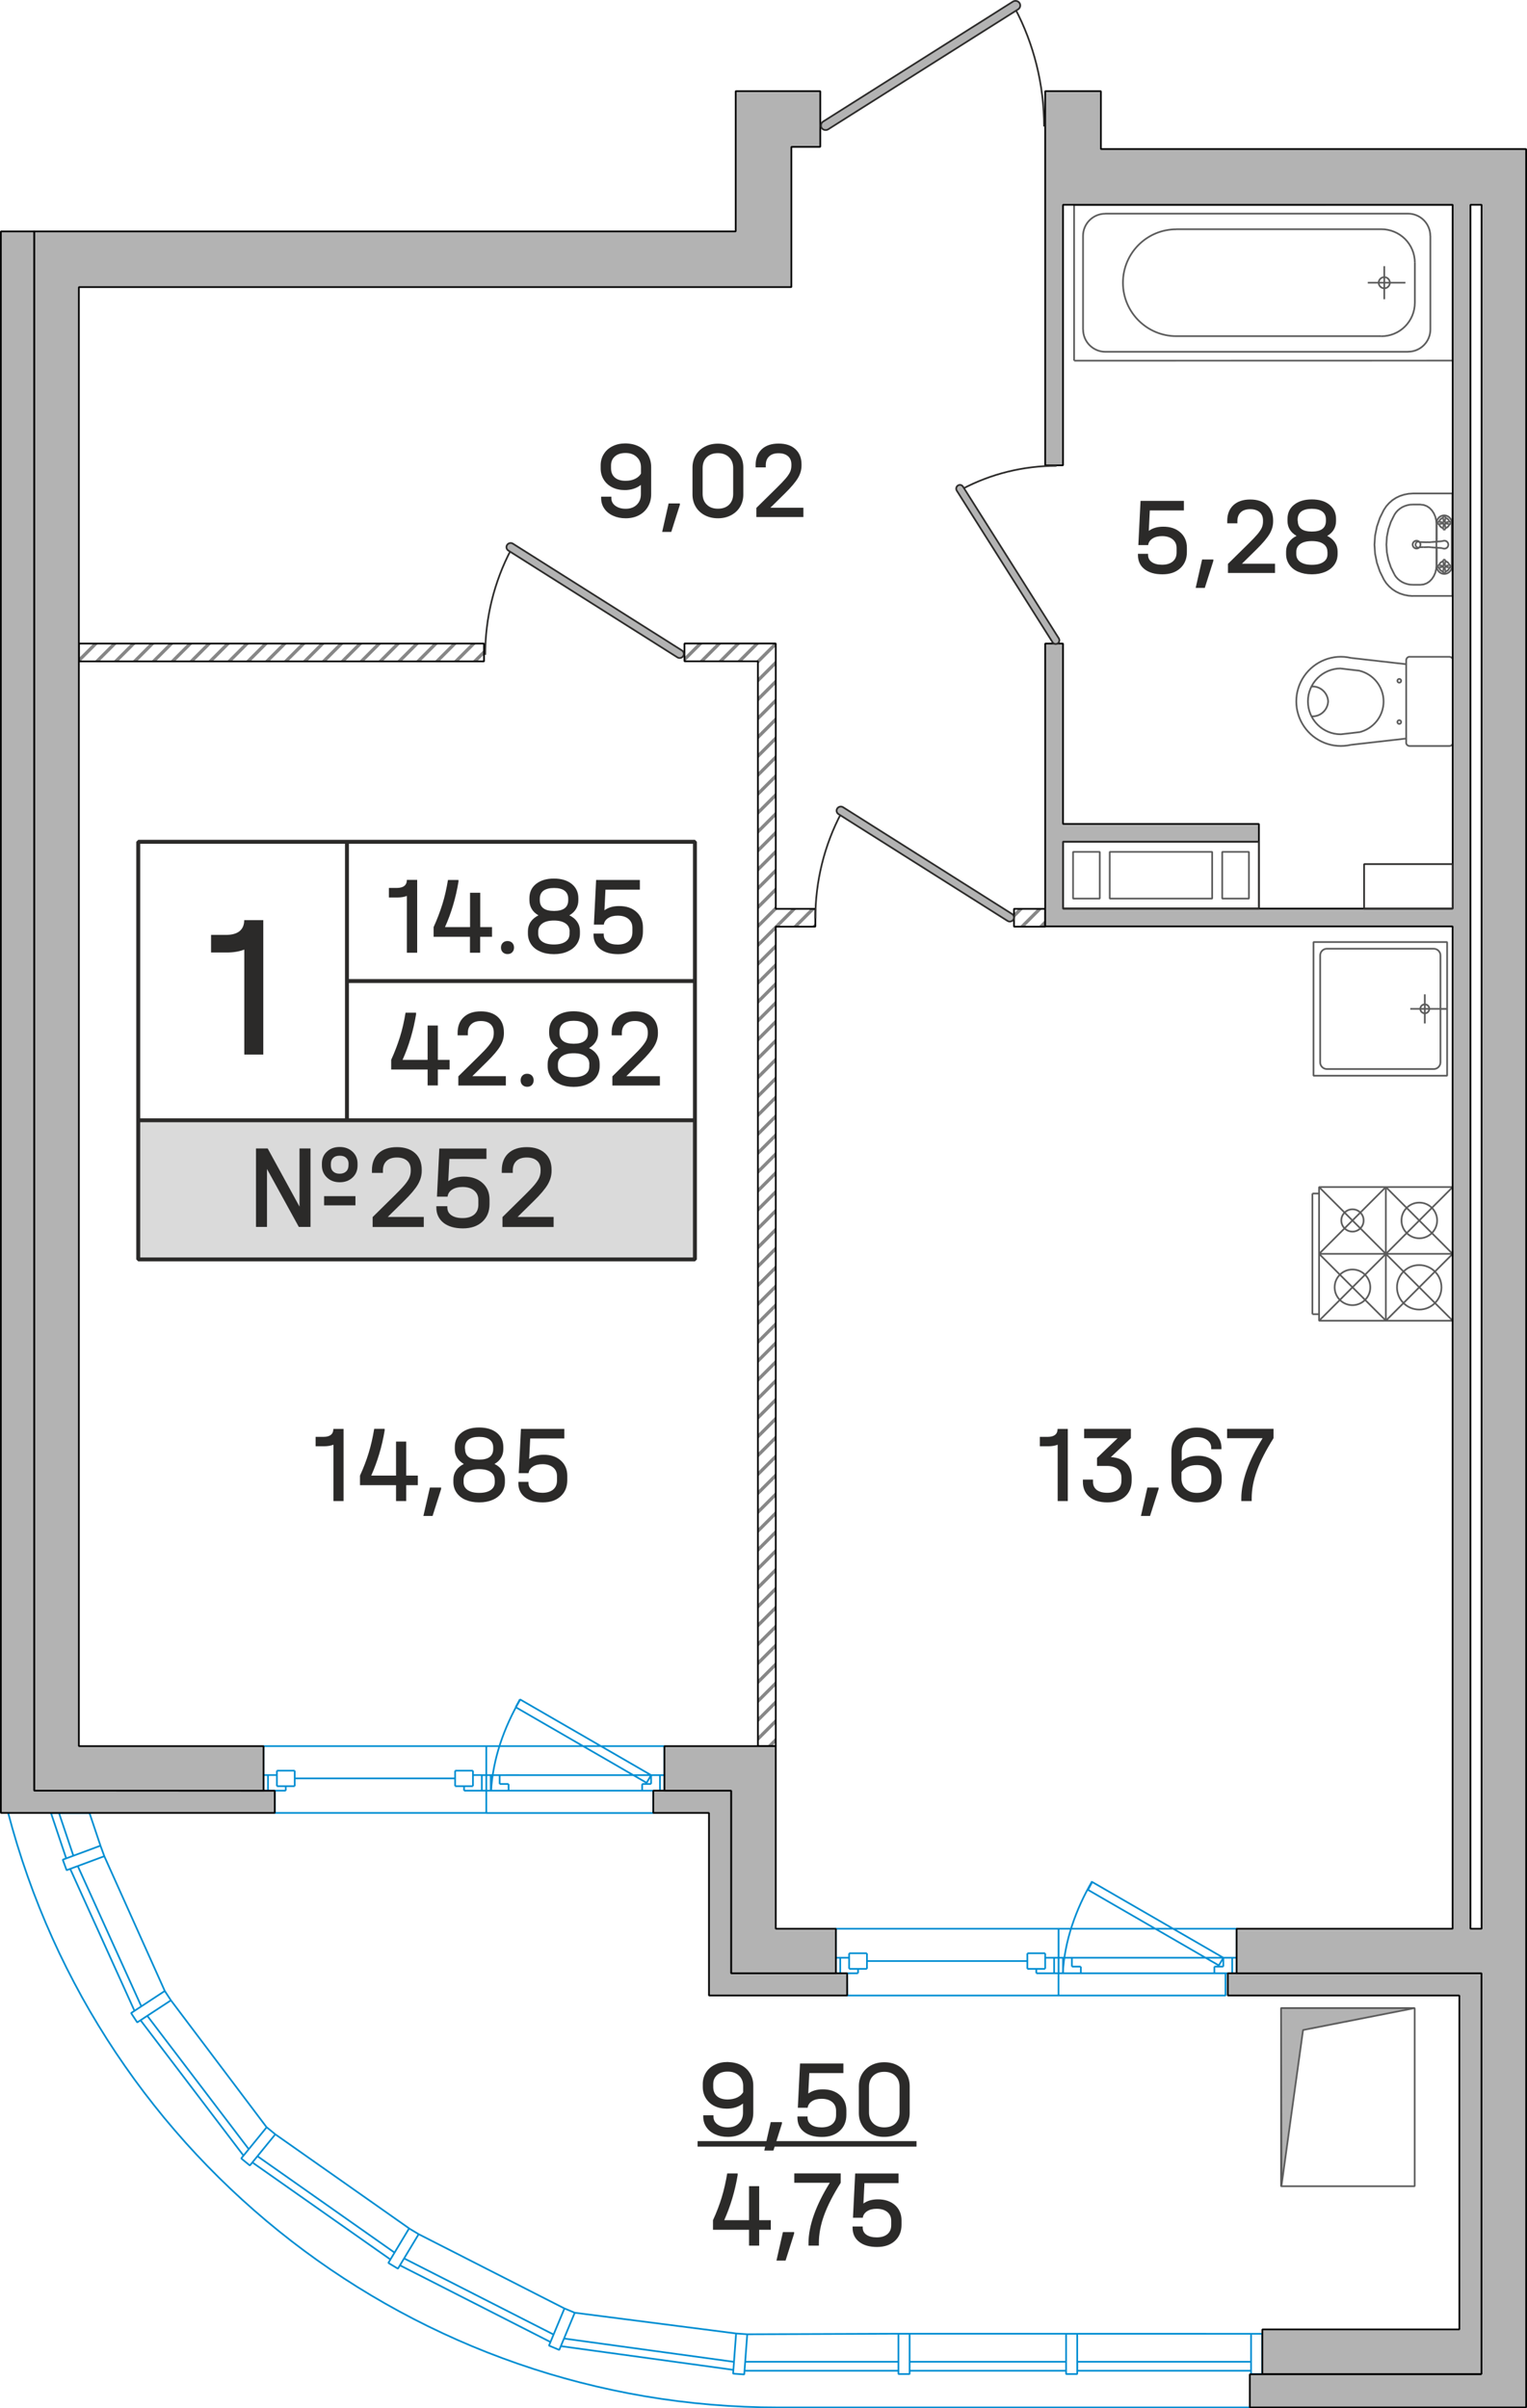 <?xml version="1.0" encoding="utf-8"?>
<!-- Generator: Adobe Illustrator 24.3.0, SVG Export Plug-In . SVG Version: 6.00 Build 0)  -->
<svg version="1.0" xmlns="http://www.w3.org/2000/svg" xmlns:xlink="http://www.w3.org/1999/xlink" x="0px" y="0px"
	 viewBox="0 0 194.4 306.49" enable-background="new 0 0 194.4 306.49" xml:space="preserve">
<g id="NLBW">
	<g>
		<g>
			<g>
				<defs>
					<polygon id="SVGID_121_" points="55.38,81.9 53.11,81.9 53.11,81.9 10.04,81.9 10.04,84.17 61.62,84.17 61.62,81.9 55.38,81.9 
											"/>
				</defs>
				<clipPath id="SVGID_2_">
					<use xlink:href="#SVGID_121_"  overflow="visible"/>
				</clipPath>
				
					<line clip-path="url(#SVGID_2_)" fill-rule="evenodd" clip-rule="evenodd" fill="none" stroke="#878787" stroke-width="0.425" stroke-miterlimit="22.926" x1="19.77" y1="129.66" x2="64.57" y2="84.85"/>
				
					<line clip-path="url(#SVGID_2_)" fill-rule="evenodd" clip-rule="evenodd" fill="none" stroke="#878787" stroke-width="0.425" stroke-miterlimit="22.926" x1="18.56" y1="128.45" x2="63.36" y2="83.65"/>
				
					<line clip-path="url(#SVGID_2_)" fill-rule="evenodd" clip-rule="evenodd" fill="none" stroke="#878787" stroke-width="0.425" stroke-miterlimit="22.926" x1="17.36" y1="127.25" x2="62.16" y2="82.45"/>
				
					<line clip-path="url(#SVGID_2_)" fill-rule="evenodd" clip-rule="evenodd" fill="none" stroke="#878787" stroke-width="0.425" stroke-miterlimit="22.926" x1="16.16" y1="126.05" x2="60.96" y2="81.25"/>
				
					<line clip-path="url(#SVGID_2_)" fill-rule="evenodd" clip-rule="evenodd" fill="none" stroke="#878787" stroke-width="0.425" stroke-miterlimit="22.926" x1="14.95" y1="124.85" x2="59.76" y2="80.04"/>
				
					<line clip-path="url(#SVGID_2_)" fill-rule="evenodd" clip-rule="evenodd" fill="none" stroke="#878787" stroke-width="0.425" stroke-miterlimit="22.926" x1="13.75" y1="123.64" x2="58.55" y2="78.84"/>
				
					<line clip-path="url(#SVGID_2_)" fill-rule="evenodd" clip-rule="evenodd" fill="none" stroke="#878787" stroke-width="0.425" stroke-miterlimit="22.926" x1="12.55" y1="122.44" x2="57.35" y2="77.64"/>
				
					<line clip-path="url(#SVGID_2_)" fill-rule="evenodd" clip-rule="evenodd" fill="none" stroke="#878787" stroke-width="0.425" stroke-miterlimit="22.926" x1="11.35" y1="121.24" x2="56.15" y2="76.44"/>
				
					<line clip-path="url(#SVGID_2_)" fill-rule="evenodd" clip-rule="evenodd" fill="none" stroke="#878787" stroke-width="0.425" stroke-miterlimit="22.926" x1="10.14" y1="120.03" x2="54.95" y2="75.23"/>
				
					<line clip-path="url(#SVGID_2_)" fill-rule="evenodd" clip-rule="evenodd" fill="none" stroke="#878787" stroke-width="0.425" stroke-miterlimit="22.926" x1="8.94" y1="118.83" x2="53.74" y2="74.03"/>
				
					<line clip-path="url(#SVGID_2_)" fill-rule="evenodd" clip-rule="evenodd" fill="none" stroke="#878787" stroke-width="0.425" stroke-miterlimit="22.926" x1="7.74" y1="117.63" x2="52.54" y2="72.83"/>
				
					<line clip-path="url(#SVGID_2_)" fill-rule="evenodd" clip-rule="evenodd" fill="none" stroke="#878787" stroke-width="0.425" stroke-miterlimit="22.926" x1="6.54" y1="116.43" x2="51.34" y2="71.63"/>
				
					<line clip-path="url(#SVGID_2_)" fill-rule="evenodd" clip-rule="evenodd" fill="none" stroke="#878787" stroke-width="0.425" stroke-miterlimit="22.926" x1="5.33" y1="115.22" x2="50.13" y2="70.42"/>
				
					<line clip-path="url(#SVGID_2_)" fill-rule="evenodd" clip-rule="evenodd" fill="none" stroke="#878787" stroke-width="0.425" stroke-miterlimit="22.926" x1="4.13" y1="114.02" x2="48.93" y2="69.22"/>
				
					<line clip-path="url(#SVGID_2_)" fill-rule="evenodd" clip-rule="evenodd" fill="none" stroke="#878787" stroke-width="0.425" stroke-miterlimit="22.926" x1="2.93" y1="112.82" x2="47.73" y2="68.02"/>
				
					<line clip-path="url(#SVGID_2_)" fill-rule="evenodd" clip-rule="evenodd" fill="none" stroke="#878787" stroke-width="0.425" stroke-miterlimit="22.926" x1="1.73" y1="111.62" x2="46.53" y2="66.82"/>
				
					<line clip-path="url(#SVGID_2_)" fill-rule="evenodd" clip-rule="evenodd" fill="none" stroke="#878787" stroke-width="0.425" stroke-miterlimit="22.926" x1="0.52" y1="110.41" x2="45.32" y2="65.61"/>
				
					<line clip-path="url(#SVGID_2_)" fill-rule="evenodd" clip-rule="evenodd" fill="none" stroke="#878787" stroke-width="0.425" stroke-miterlimit="22.926" x1="-0.68" y1="109.21" x2="44.12" y2="64.41"/>
				
					<line clip-path="url(#SVGID_2_)" fill-rule="evenodd" clip-rule="evenodd" fill="none" stroke="#878787" stroke-width="0.425" stroke-miterlimit="22.926" x1="-1.88" y1="108.01" x2="42.92" y2="63.21"/>
				
					<line clip-path="url(#SVGID_2_)" fill-rule="evenodd" clip-rule="evenodd" fill="none" stroke="#878787" stroke-width="0.425" stroke-miterlimit="22.926" x1="-3.09" y1="106.81" x2="41.72" y2="62"/>
				
					<line clip-path="url(#SVGID_2_)" fill-rule="evenodd" clip-rule="evenodd" fill="none" stroke="#878787" stroke-width="0.425" stroke-miterlimit="22.926" x1="-4.29" y1="105.6" x2="40.51" y2="60.8"/>
				
					<line clip-path="url(#SVGID_2_)" fill-rule="evenodd" clip-rule="evenodd" fill="none" stroke="#878787" stroke-width="0.425" stroke-miterlimit="22.926" x1="-5.49" y1="104.4" x2="39.31" y2="59.6"/>
				
					<line clip-path="url(#SVGID_2_)" fill-rule="evenodd" clip-rule="evenodd" fill="none" stroke="#878787" stroke-width="0.425" stroke-miterlimit="22.926" x1="-6.69" y1="103.2" x2="38.11" y2="58.4"/>
				
					<line clip-path="url(#SVGID_2_)" fill-rule="evenodd" clip-rule="evenodd" fill="none" stroke="#878787" stroke-width="0.425" stroke-miterlimit="22.926" x1="-7.9" y1="102" x2="36.91" y2="57.19"/>
				
					<line clip-path="url(#SVGID_2_)" fill-rule="evenodd" clip-rule="evenodd" fill="none" stroke="#878787" stroke-width="0.425" stroke-miterlimit="22.926" x1="-9.1" y1="100.79" x2="35.7" y2="55.99"/>
			</g>
			
				<polygon fill-rule="evenodd" clip-rule="evenodd" fill="none" stroke="#000000" stroke-width="0.216" stroke-linejoin="bevel" stroke-miterlimit="22.926" points="
				55.38,81.9 53.11,81.9 53.11,81.9 10.04,81.9 10.04,84.17 61.62,84.17 61.62,81.9 55.38,81.9 			"/>
		</g>
		<g>
			<g>
				<defs>
					<polygon id="SVGID_123_" points="98.76,115.66 98.76,84.16 98.76,81.89 87.14,81.89 87.14,84.16 96.49,84.16 96.49,222.22 
						98.76,222.22 98.76,117.93 103.8,117.93 103.8,115.66 					"/>
				</defs>
				<clipPath id="SVGID_4_">
					<use xlink:href="#SVGID_123_"  overflow="visible"/>
				</clipPath>
				
					<line clip-path="url(#SVGID_4_)" fill-rule="evenodd" clip-rule="evenodd" fill="none" stroke="#878787" stroke-width="0.425" stroke-miterlimit="22.926" x1="57.19" y1="270.22" x2="174.66" y2="152.75"/>
				
					<line clip-path="url(#SVGID_4_)" fill-rule="evenodd" clip-rule="evenodd" fill="none" stroke="#878787" stroke-width="0.425" stroke-miterlimit="22.926" x1="55.99" y1="269.02" x2="173.46" y2="151.55"/>
				
					<line clip-path="url(#SVGID_4_)" fill-rule="evenodd" clip-rule="evenodd" fill="none" stroke="#878787" stroke-width="0.425" stroke-miterlimit="22.926" x1="54.79" y1="267.82" x2="172.25" y2="150.35"/>
				
					<line clip-path="url(#SVGID_4_)" fill-rule="evenodd" clip-rule="evenodd" fill="none" stroke="#878787" stroke-width="0.425" stroke-miterlimit="22.926" x1="53.58" y1="266.61" x2="171.05" y2="149.15"/>
				
					<line clip-path="url(#SVGID_4_)" fill-rule="evenodd" clip-rule="evenodd" fill="none" stroke="#878787" stroke-width="0.425" stroke-miterlimit="22.926" x1="52.38" y1="265.41" x2="169.85" y2="147.94"/>
				
					<line clip-path="url(#SVGID_4_)" fill-rule="evenodd" clip-rule="evenodd" fill="none" stroke="#878787" stroke-width="0.425" stroke-miterlimit="22.926" x1="51.18" y1="264.21" x2="168.65" y2="146.74"/>
				
					<line clip-path="url(#SVGID_4_)" fill-rule="evenodd" clip-rule="evenodd" fill="none" stroke="#878787" stroke-width="0.425" stroke-miterlimit="22.926" x1="49.98" y1="263" x2="167.44" y2="145.54"/>
				
					<line clip-path="url(#SVGID_4_)" fill-rule="evenodd" clip-rule="evenodd" fill="none" stroke="#878787" stroke-width="0.425" stroke-miterlimit="22.926" x1="48.77" y1="261.8" x2="166.24" y2="144.33"/>
				
					<line clip-path="url(#SVGID_4_)" fill-rule="evenodd" clip-rule="evenodd" fill="none" stroke="#878787" stroke-width="0.425" stroke-miterlimit="22.926" x1="47.57" y1="260.6" x2="165.04" y2="143.13"/>
				
					<line clip-path="url(#SVGID_4_)" fill-rule="evenodd" clip-rule="evenodd" fill="none" stroke="#878787" stroke-width="0.425" stroke-miterlimit="22.926" x1="46.37" y1="259.4" x2="163.83" y2="141.93"/>
				
					<line clip-path="url(#SVGID_4_)" fill-rule="evenodd" clip-rule="evenodd" fill="none" stroke="#878787" stroke-width="0.425" stroke-miterlimit="22.926" x1="45.16" y1="258.19" x2="162.63" y2="140.73"/>
				
					<line clip-path="url(#SVGID_4_)" fill-rule="evenodd" clip-rule="evenodd" fill="none" stroke="#878787" stroke-width="0.425" stroke-miterlimit="22.926" x1="43.96" y1="256.99" x2="161.43" y2="139.52"/>
				
					<line clip-path="url(#SVGID_4_)" fill-rule="evenodd" clip-rule="evenodd" fill="none" stroke="#878787" stroke-width="0.425" stroke-miterlimit="22.926" x1="42.76" y1="255.79" x2="160.23" y2="138.32"/>
				
					<line clip-path="url(#SVGID_4_)" fill-rule="evenodd" clip-rule="evenodd" fill="none" stroke="#878787" stroke-width="0.425" stroke-miterlimit="22.926" x1="41.56" y1="254.59" x2="159.02" y2="137.12"/>
				
					<line clip-path="url(#SVGID_4_)" fill-rule="evenodd" clip-rule="evenodd" fill="none" stroke="#878787" stroke-width="0.425" stroke-miterlimit="22.926" x1="40.35" y1="253.38" x2="157.82" y2="135.92"/>
				
					<line clip-path="url(#SVGID_4_)" fill-rule="evenodd" clip-rule="evenodd" fill="none" stroke="#878787" stroke-width="0.425" stroke-miterlimit="22.926" x1="39.15" y1="252.18" x2="156.62" y2="134.71"/>
				
					<line clip-path="url(#SVGID_4_)" fill-rule="evenodd" clip-rule="evenodd" fill="none" stroke="#878787" stroke-width="0.425" stroke-miterlimit="22.926" x1="37.95" y1="250.98" x2="155.42" y2="133.51"/>
				
					<line clip-path="url(#SVGID_4_)" fill-rule="evenodd" clip-rule="evenodd" fill="none" stroke="#878787" stroke-width="0.425" stroke-miterlimit="22.926" x1="36.75" y1="249.78" x2="154.21" y2="132.31"/>
				
					<line clip-path="url(#SVGID_4_)" fill-rule="evenodd" clip-rule="evenodd" fill="none" stroke="#878787" stroke-width="0.425" stroke-miterlimit="22.926" x1="35.54" y1="248.57" x2="153.01" y2="131.11"/>
				
					<line clip-path="url(#SVGID_4_)" fill-rule="evenodd" clip-rule="evenodd" fill="none" stroke="#878787" stroke-width="0.425" stroke-miterlimit="22.926" x1="34.34" y1="247.37" x2="151.81" y2="129.9"/>
				
					<line clip-path="url(#SVGID_4_)" fill-rule="evenodd" clip-rule="evenodd" fill="none" stroke="#878787" stroke-width="0.425" stroke-miterlimit="22.926" x1="33.14" y1="246.17" x2="150.61" y2="128.7"/>
				
					<line clip-path="url(#SVGID_4_)" fill-rule="evenodd" clip-rule="evenodd" fill="none" stroke="#878787" stroke-width="0.425" stroke-miterlimit="22.926" x1="31.94" y1="244.97" x2="149.4" y2="127.5"/>
				
					<line clip-path="url(#SVGID_4_)" fill-rule="evenodd" clip-rule="evenodd" fill="none" stroke="#878787" stroke-width="0.425" stroke-miterlimit="22.926" x1="30.73" y1="243.76" x2="148.2" y2="126.29"/>
				
					<line clip-path="url(#SVGID_4_)" fill-rule="evenodd" clip-rule="evenodd" fill="none" stroke="#878787" stroke-width="0.425" stroke-miterlimit="22.926" x1="29.53" y1="242.56" x2="147" y2="125.09"/>
				
					<line clip-path="url(#SVGID_4_)" fill-rule="evenodd" clip-rule="evenodd" fill="none" stroke="#878787" stroke-width="0.425" stroke-miterlimit="22.926" x1="28.33" y1="241.36" x2="145.8" y2="123.89"/>
				
					<line clip-path="url(#SVGID_4_)" fill-rule="evenodd" clip-rule="evenodd" fill="none" stroke="#878787" stroke-width="0.425" stroke-miterlimit="22.926" x1="27.13" y1="240.15" x2="144.59" y2="122.69"/>
				
					<line clip-path="url(#SVGID_4_)" fill-rule="evenodd" clip-rule="evenodd" fill="none" stroke="#878787" stroke-width="0.425" stroke-miterlimit="22.926" x1="25.92" y1="238.95" x2="143.39" y2="121.48"/>
				
					<line clip-path="url(#SVGID_4_)" fill-rule="evenodd" clip-rule="evenodd" fill="none" stroke="#878787" stroke-width="0.425" stroke-miterlimit="22.926" x1="24.72" y1="237.75" x2="142.19" y2="120.28"/>
				
					<line clip-path="url(#SVGID_4_)" fill-rule="evenodd" clip-rule="evenodd" fill="none" stroke="#878787" stroke-width="0.425" stroke-miterlimit="22.926" x1="23.52" y1="236.55" x2="140.98" y2="119.08"/>
				
					<line clip-path="url(#SVGID_4_)" fill-rule="evenodd" clip-rule="evenodd" fill="none" stroke="#878787" stroke-width="0.425" stroke-miterlimit="22.926" x1="22.31" y1="235.34" x2="139.78" y2="117.88"/>
				
					<line clip-path="url(#SVGID_4_)" fill-rule="evenodd" clip-rule="evenodd" fill="none" stroke="#878787" stroke-width="0.425" stroke-miterlimit="22.926" x1="21.11" y1="234.14" x2="138.58" y2="116.67"/>
				
					<line clip-path="url(#SVGID_4_)" fill-rule="evenodd" clip-rule="evenodd" fill="none" stroke="#878787" stroke-width="0.425" stroke-miterlimit="22.926" x1="19.91" y1="232.94" x2="137.38" y2="115.47"/>
				
					<line clip-path="url(#SVGID_4_)" fill-rule="evenodd" clip-rule="evenodd" fill="none" stroke="#878787" stroke-width="0.425" stroke-miterlimit="22.926" x1="18.71" y1="231.74" x2="136.17" y2="114.27"/>
				
					<line clip-path="url(#SVGID_4_)" fill-rule="evenodd" clip-rule="evenodd" fill="none" stroke="#878787" stroke-width="0.425" stroke-miterlimit="22.926" x1="17.5" y1="230.53" x2="134.97" y2="113.07"/>
				
					<line clip-path="url(#SVGID_4_)" fill-rule="evenodd" clip-rule="evenodd" fill="none" stroke="#878787" stroke-width="0.425" stroke-miterlimit="22.926" x1="16.3" y1="229.33" x2="133.77" y2="111.86"/>
				
					<line clip-path="url(#SVGID_4_)" fill-rule="evenodd" clip-rule="evenodd" fill="none" stroke="#878787" stroke-width="0.425" stroke-miterlimit="22.926" x1="15.1" y1="228.13" x2="132.57" y2="110.66"/>
				
					<line clip-path="url(#SVGID_4_)" fill-rule="evenodd" clip-rule="evenodd" fill="none" stroke="#878787" stroke-width="0.425" stroke-miterlimit="22.926" x1="13.9" y1="226.93" x2="131.36" y2="109.46"/>
				
					<line clip-path="url(#SVGID_4_)" fill-rule="evenodd" clip-rule="evenodd" fill="none" stroke="#878787" stroke-width="0.425" stroke-miterlimit="22.926" x1="12.69" y1="225.72" x2="130.16" y2="108.26"/>
				
					<line clip-path="url(#SVGID_4_)" fill-rule="evenodd" clip-rule="evenodd" fill="none" stroke="#878787" stroke-width="0.425" stroke-miterlimit="22.926" x1="11.49" y1="224.52" x2="128.96" y2="107.05"/>
				
					<line clip-path="url(#SVGID_4_)" fill-rule="evenodd" clip-rule="evenodd" fill="none" stroke="#878787" stroke-width="0.425" stroke-miterlimit="22.926" x1="10.29" y1="223.32" x2="127.76" y2="105.85"/>
				
					<line clip-path="url(#SVGID_4_)" fill-rule="evenodd" clip-rule="evenodd" fill="none" stroke="#878787" stroke-width="0.425" stroke-miterlimit="22.926" x1="9.09" y1="222.12" x2="126.55" y2="104.65"/>
				
					<line clip-path="url(#SVGID_4_)" fill-rule="evenodd" clip-rule="evenodd" fill="none" stroke="#878787" stroke-width="0.425" stroke-miterlimit="22.926" x1="7.88" y1="220.91" x2="125.35" y2="103.44"/>
				
					<line clip-path="url(#SVGID_4_)" fill-rule="evenodd" clip-rule="evenodd" fill="none" stroke="#878787" stroke-width="0.425" stroke-miterlimit="22.926" x1="6.68" y1="219.71" x2="124.15" y2="102.24"/>
				
					<line clip-path="url(#SVGID_4_)" fill-rule="evenodd" clip-rule="evenodd" fill="none" stroke="#878787" stroke-width="0.425" stroke-miterlimit="22.926" x1="5.48" y1="218.51" x2="122.95" y2="101.04"/>
				
					<line clip-path="url(#SVGID_4_)" fill-rule="evenodd" clip-rule="evenodd" fill="none" stroke="#878787" stroke-width="0.425" stroke-miterlimit="22.926" x1="4.27" y1="217.3" x2="121.74" y2="99.84"/>
				
					<line clip-path="url(#SVGID_4_)" fill-rule="evenodd" clip-rule="evenodd" fill="none" stroke="#878787" stroke-width="0.425" stroke-miterlimit="22.926" x1="3.07" y1="216.1" x2="120.54" y2="98.63"/>
				
					<line clip-path="url(#SVGID_4_)" fill-rule="evenodd" clip-rule="evenodd" fill="none" stroke="#878787" stroke-width="0.425" stroke-miterlimit="22.926" x1="1.87" y1="214.9" x2="119.34" y2="97.43"/>
				
					<line clip-path="url(#SVGID_4_)" fill-rule="evenodd" clip-rule="evenodd" fill="none" stroke="#878787" stroke-width="0.425" stroke-miterlimit="22.926" x1="0.67" y1="213.7" x2="118.13" y2="96.23"/>
				
					<line clip-path="url(#SVGID_4_)" fill-rule="evenodd" clip-rule="evenodd" fill="none" stroke="#878787" stroke-width="0.425" stroke-miterlimit="22.926" x1="-0.54" y1="212.49" x2="116.93" y2="95.03"/>
				
					<line clip-path="url(#SVGID_4_)" fill-rule="evenodd" clip-rule="evenodd" fill="none" stroke="#878787" stroke-width="0.425" stroke-miterlimit="22.926" x1="-1.74" y1="211.29" x2="115.73" y2="93.82"/>
				
					<line clip-path="url(#SVGID_4_)" fill-rule="evenodd" clip-rule="evenodd" fill="none" stroke="#878787" stroke-width="0.425" stroke-miterlimit="22.926" x1="-2.94" y1="210.09" x2="114.53" y2="92.62"/>
				
					<line clip-path="url(#SVGID_4_)" fill-rule="evenodd" clip-rule="evenodd" fill="none" stroke="#878787" stroke-width="0.425" stroke-miterlimit="22.926" x1="-4.14" y1="208.89" x2="113.32" y2="91.42"/>
				
					<line clip-path="url(#SVGID_4_)" fill-rule="evenodd" clip-rule="evenodd" fill="none" stroke="#878787" stroke-width="0.425" stroke-miterlimit="22.926" x1="-5.35" y1="207.68" x2="112.12" y2="90.22"/>
				
					<line clip-path="url(#SVGID_4_)" fill-rule="evenodd" clip-rule="evenodd" fill="none" stroke="#878787" stroke-width="0.425" stroke-miterlimit="22.926" x1="-6.55" y1="206.48" x2="110.92" y2="89.01"/>
				
					<line clip-path="url(#SVGID_4_)" fill-rule="evenodd" clip-rule="evenodd" fill="none" stroke="#878787" stroke-width="0.425" stroke-miterlimit="22.926" x1="-7.75" y1="205.28" x2="109.72" y2="87.81"/>
				
					<line clip-path="url(#SVGID_4_)" fill-rule="evenodd" clip-rule="evenodd" fill="none" stroke="#878787" stroke-width="0.425" stroke-miterlimit="22.926" x1="-8.95" y1="204.08" x2="108.51" y2="86.61"/>
				
					<line clip-path="url(#SVGID_4_)" fill-rule="evenodd" clip-rule="evenodd" fill="none" stroke="#878787" stroke-width="0.425" stroke-miterlimit="22.926" x1="-10.16" y1="202.87" x2="107.31" y2="85.41"/>
				
					<line clip-path="url(#SVGID_4_)" fill-rule="evenodd" clip-rule="evenodd" fill="none" stroke="#878787" stroke-width="0.425" stroke-miterlimit="22.926" x1="-11.36" y1="201.67" x2="106.11" y2="84.2"/>
				
					<line clip-path="url(#SVGID_4_)" fill-rule="evenodd" clip-rule="evenodd" fill="none" stroke="#878787" stroke-width="0.425" stroke-miterlimit="22.926" x1="-12.56" y1="200.47" x2="104.91" y2="83"/>
				
					<line clip-path="url(#SVGID_4_)" fill-rule="evenodd" clip-rule="evenodd" fill="none" stroke="#878787" stroke-width="0.425" stroke-miterlimit="22.926" x1="-13.76" y1="199.26" x2="103.7" y2="81.8"/>
				
					<line clip-path="url(#SVGID_4_)" fill-rule="evenodd" clip-rule="evenodd" fill="none" stroke="#878787" stroke-width="0.425" stroke-miterlimit="22.926" x1="-14.97" y1="198.06" x2="102.5" y2="80.59"/>
				
					<line clip-path="url(#SVGID_4_)" fill-rule="evenodd" clip-rule="evenodd" fill="none" stroke="#878787" stroke-width="0.425" stroke-miterlimit="22.926" x1="-16.17" y1="196.86" x2="101.3" y2="79.39"/>
				
					<line clip-path="url(#SVGID_4_)" fill-rule="evenodd" clip-rule="evenodd" fill="none" stroke="#878787" stroke-width="0.425" stroke-miterlimit="22.926" x1="-17.37" y1="195.66" x2="100.1" y2="78.19"/>
				
					<line clip-path="url(#SVGID_4_)" fill-rule="evenodd" clip-rule="evenodd" fill="none" stroke="#878787" stroke-width="0.425" stroke-miterlimit="22.926" x1="-18.58" y1="194.45" x2="98.89" y2="76.99"/>
				
					<line clip-path="url(#SVGID_4_)" fill-rule="evenodd" clip-rule="evenodd" fill="none" stroke="#878787" stroke-width="0.425" stroke-miterlimit="22.926" x1="-19.78" y1="193.25" x2="97.69" y2="75.78"/>
				
					<line clip-path="url(#SVGID_4_)" fill-rule="evenodd" clip-rule="evenodd" fill="none" stroke="#878787" stroke-width="0.425" stroke-miterlimit="22.926" x1="-20.98" y1="192.05" x2="96.49" y2="74.58"/>
				
					<line clip-path="url(#SVGID_4_)" fill-rule="evenodd" clip-rule="evenodd" fill="none" stroke="#878787" stroke-width="0.425" stroke-miterlimit="22.926" x1="-22.18" y1="190.85" x2="95.28" y2="73.38"/>
			</g>
			
				<polygon fill-rule="evenodd" clip-rule="evenodd" fill="none" stroke="#000000" stroke-width="0.216" stroke-linejoin="bevel" stroke-miterlimit="22.926" points="
				98.76,115.66 98.76,84.16 98.76,81.89 87.14,81.89 87.14,84.16 96.49,84.16 96.49,222.22 98.76,222.22 98.76,117.93 
				103.8,117.93 103.8,115.66 			"/>
		</g>
		<g>
			<g>
				<defs>
					<rect id="SVGID_125_" x="129.09" y="115.66" width="3.97" height="2.27"/>
				</defs>
				<clipPath id="SVGID_6_">
					<use xlink:href="#SVGID_125_"  overflow="visible"/>
				</clipPath>
				
					<line clip-path="url(#SVGID_6_)" fill-rule="evenodd" clip-rule="evenodd" fill="none" stroke="#878787" stroke-width="0.425" stroke-miterlimit="22.926" x1="129.59" y1="123.25" x2="135.12" y2="117.72"/>
				
					<line clip-path="url(#SVGID_6_)" fill-rule="evenodd" clip-rule="evenodd" fill="none" stroke="#878787" stroke-width="0.425" stroke-miterlimit="22.926" x1="128.39" y1="122.05" x2="133.92" y2="116.52"/>
				
					<line clip-path="url(#SVGID_6_)" fill-rule="evenodd" clip-rule="evenodd" fill="none" stroke="#878787" stroke-width="0.425" stroke-miterlimit="22.926" x1="127.19" y1="120.85" x2="132.72" y2="115.32"/>
				
					<line clip-path="url(#SVGID_6_)" fill-rule="evenodd" clip-rule="evenodd" fill="none" stroke="#878787" stroke-width="0.425" stroke-miterlimit="22.926" x1="125.99" y1="119.65" x2="131.52" y2="114.12"/>
			</g>
			
				<rect x="129.09" y="115.66" fill-rule="evenodd" clip-rule="evenodd" fill="none" stroke="#000000" stroke-width="0.216" stroke-linejoin="bevel" stroke-miterlimit="22.926" width="3.97" height="2.27"/>
		</g>
	</g>
</g>
<g id="Elements">
	
		<path fill-rule="evenodd" clip-rule="evenodd" fill="none" stroke="#008DD2" stroke-width="0.216" stroke-linejoin="bevel" stroke-miterlimit="22.926" d="
		M160.69,297.01h-1.42v5.12h1.42V297.01L160.69,297.01z M137.14,297.01h-1.42v5.12h1.42V297.01L137.14,297.01z M115.8,297.01h-1.42
		v5.12h1.42V297.01L115.8,297.01z M95.13,297.07l-1.42-0.1l-0.38,5.11l1.42,0.1L95.13,297.07L95.13,297.07z M73.17,294.33
		l-1.31-0.55l-1.97,4.73l1.31,0.55L73.17,294.33L73.17,294.33z M53.3,284.33l-1.22-0.73l-2.64,4.39l1.22,0.73L53.3,284.33
		L53.3,284.33z M35.05,271.62l-1.1-0.9l-3.24,3.97l1.1,0.9L35.05,271.62L35.05,271.62z M21.76,254.57l-0.78-1.19l-4.29,2.81
		l0.78,1.19L21.76,254.57L21.76,254.57z M13.28,236.23l-0.49-1.34l-4.8,1.78l0.49,1.34L13.28,236.23L13.28,236.23z M17.12,255.9
		l-8.19-18.07 M8.43,236.51l-1.94-5.78 M9.34,236.17l-1.83-5.44 M12.79,234.89l-1.4-4.17 M6.48,230.73h4.9 M13.28,236.23l7.7,17.15
		 M17.99,255.33l-8.09-17.85 M33.94,270.72l-12.18-16.15 M17.89,257.1L31,274.33 M31.67,273.51l-12.92-16.97 M35.05,271.62
		l17.03,11.97 M50.22,286.67l-17.45-12.27 M32.13,275.2l17.57,12.35 M50.91,288.29l19.16,9.76 M70.47,297.1l-19.03-9.69
		 M53.3,284.33l18.55,9.45 M71.8,297.61l21.64,2.97 M93.37,301.6l-21.97-3.02 M94.87,300.57h19.5 M114.37,301.71H94.79
		 M135.72,301.71H115.8v-1.14h19.92V301.71L135.72,301.71z M159.27,301.71h-22.12v-1.14h22.12V301.71L159.27,301.71z M159.27,297.01
		l-43.47-0.01h-1.42l-19.24,0.07l-1.42-0.1l-20.54-2.64 M159.22,306.38H99.09c-46.18,0.02-86.44-31.24-98.07-75.74"/>
	
		<path fill-rule="evenodd" clip-rule="evenodd" fill="none" stroke="#5B5B5B" stroke-width="0.216" stroke-linejoin="bevel" stroke-miterlimit="22.926" d="
		M167.93,151.89h-0.85 M167.93,151.07h17.01v17.01h-17.01V151.07L167.93,151.07z M167.93,167.25h-0.85 M167.08,151.89v15.36
		 M184.94,159.57l-8.5,8.5 M167.93,159.57l8.5,8.5 M176.43,151.07l-8.5,8.5 M176.43,151.07l8.5,8.5 M184.94,151.07l-17.01,17.01
		 M167.93,151.07l17.01,17.01 M176.43,168.08v-17.01 M184.94,159.57h-17.01 M178.42,155.32c0,1.25,1.02,2.27,2.27,2.27
		c1.25,0,2.27-1.02,2.27-2.27c0-1.25-1.02-2.27-2.27-2.27C179.43,153.05,178.42,154.07,178.42,155.32L178.42,155.32z M169.91,163.83
		c0,1.25,1.02,2.27,2.27,2.27c1.25,0,2.27-1.02,2.27-2.27c0-1.25-1.02-2.27-2.27-2.27C170.93,161.56,169.91,162.57,169.91,163.83
		L169.91,163.83z M170.76,155.32c0,0.78,0.63,1.42,1.42,1.42c0.78,0,1.42-0.63,1.42-1.42c0-0.78-0.63-1.42-1.42-1.42
		C171.4,153.9,170.76,154.54,170.76,155.32L170.76,155.32z M177.85,163.83c0,1.57,1.27,2.83,2.83,2.83c1.57,0,2.83-1.27,2.83-2.83
		c0-1.57-1.27-2.83-2.83-2.83C179.12,160.99,177.85,162.26,177.85,163.83z"/>
	<g>
		<g>
			
				<path fill-rule="evenodd" clip-rule="evenodd" fill="none" stroke="#5B5B5B" stroke-width="0.216" stroke-linejoin="bevel" stroke-miterlimit="22.926" d="
				M149.76,42.78c-3.76,0-6.8-3.05-6.8-6.8c0-3.76,3.04-6.8,6.8-6.8 M180.12,38.53c0,1.13-0.45,2.21-1.24,3.01
				c-0.8,0.8-1.88,1.25-3.01,1.25 M175.86,29.17c1.13,0,2.21,0.45,3.01,1.24c0.8,0.8,1.25,1.88,1.25,3.01 M180.12,33.43l0,5.1
				 M182.1,41.93c0,0.75-0.3,1.47-0.83,2c-0.53,0.53-1.25,0.83-2,0.83 M179.26,27.19c0.75,0,1.47,0.3,2,0.83
				c0.53,0.53,0.83,1.25,0.83,2 M149.76,42.78l26.1,0 M175.86,29.17l-26.1,0 M137.88,30.03c0-1.57,1.27-2.83,2.83-2.83
				 M140.72,44.77c-0.75,0-1.47-0.3-2-0.83c-0.53-0.53-0.83-1.25-0.83-2 M137.88,30.03l0,11.91 M179.26,27.19l-38.55,0
				 M140.72,44.77l38.55,0 M182.1,30.02l0,11.91 M176.23,35.27c0.39,0,0.71,0.32,0.71,0.71c0,0.39-0.32,0.71-0.71,0.71
				c-0.39,0-0.71-0.32-0.71-0.71C175.52,35.59,175.84,35.27,176.23,35.27L176.23,35.27z M176.23,38.08l0-4.21 M178.92,35.98l-4.79,0
				 M136.74,26.06l0,19.84 M184.93,26.06l-48.19,0.01 M184.93,26.06l0,19.84 M136.75,45.9l48.19-0.01"/>
			
				<path fill-rule="evenodd" clip-rule="evenodd" fill="none" stroke="#5B5B5B" stroke-width="0.216" stroke-linejoin="bevel" stroke-miterlimit="22.926" d="
				M184.23,136.9h-17.01v-17.01h17.01v8.5h-0.85v-6.8c0-0.23-0.09-0.44-0.25-0.6c-0.16-0.16-0.38-0.25-0.6-0.25h-13.61
				c-0.23,0-0.44,0.09-0.6,0.25c-0.16,0.16-0.25,0.38-0.25,0.6v13.61c0,0.23,0.09,0.44,0.25,0.6c0.16,0.16,0.38,0.25,0.6,0.25h13.61
				c0.23,0,0.44-0.09,0.6-0.25c0.16-0.16,0.25-0.38,0.25-0.6v-6.8h0.85V136.9L184.23,136.9z M181.39,128.96
				c0.31,0,0.57-0.25,0.57-0.57s-0.25-0.57-0.57-0.57s-0.57,0.25-0.57,0.57S181.08,128.96,181.39,128.96L181.39,128.96z
				 M184.23,128.39h-4.69 M181.39,130.25v-3.71"/>
			
				<path fill-rule="evenodd" clip-rule="evenodd" fill="none" stroke="#5B5B5B" stroke-width="0.216" stroke-linejoin="bevel" stroke-miterlimit="22.926" d="
				M182.88,66.73L182.88,66.73 M180.87,64.21h-1.01 M184.91,62.8h-5.05 M180.87,74.42h-1.01 M184.91,75.84h-5.05 M184.91,75.84V62.8
				 M182.87,71.9v-5.16 M182.88,66.73l-0.04-0.49l-0.11-0.47l-0.19-0.44l-0.25-0.38l-0.3-0.31l-0.35-0.23l-0.38-0.14l-0.39-0.05
				 M180.87,74.42l0.39-0.05l0.38-0.14l0.35-0.23l0.3-0.31l0.25-0.38l0.19-0.44l0.11-0.47l0.04-0.49 M176.19,64.86l-0.52,1.05
				l-0.38,1.11l-0.23,1.14l-0.08,1.16l0.08,1.16l0.23,1.14l0.38,1.11l0.52,1.05 M177.51,65.53l-0.44,0.89l-0.32,0.94l-0.19,0.97
				l-0.06,0.98l0.06,0.98l0.19,0.97l0.32,0.94l0.44,0.89 M177.51,73.1l0.19,0.29l0.23,0.26l0.27,0.23l0.29,0.19l0.32,0.15l0.34,0.11
				l0.35,0.07l0.36,0.02 M176.19,73.78l0.3,0.45l0.36,0.4l0.41,0.36l0.46,0.3l0.5,0.24l0.53,0.17l0.55,0.11l0.56,0.04 M179.86,64.21
				l-0.36,0.02l-0.35,0.07l-0.34,0.11l-0.32,0.15l-0.29,0.19l-0.27,0.23l-0.23,0.26l-0.19,0.29 M179.86,62.8l-0.56,0.04l-0.55,0.11
				l-0.53,0.17l-0.5,0.24l-0.46,0.3l-0.41,0.36l-0.36,0.4l-0.3,0.45 M180.34,69.81c0.27,0,0.5-0.22,0.5-0.5c0-0.27-0.22-0.5-0.5-0.5
				c-0.27,0-0.5,0.22-0.5,0.5C179.85,69.59,180.07,69.81,180.34,69.81L180.34,69.81z M183.64,69.77l-0.2-0.03 M183.64,68.86
				l-0.2,0.03 M183.87,66.71l0.04,0 M183.9,66.71l0.04-0.01 M183.94,66.7l0.03-0.02 M183.97,66.68l0.03-0.03 M184,66.65l0.02-0.03
				 M184.01,66.62l0.01-0.04 M184.03,66.58l0-0.04 M184.03,66.54l-0.01-0.04 M184.02,66.51l-0.01-0.03 M184.01,66.47l-0.02-0.03
				 M183.98,66.44l-0.03-0.02 M183.96,66.42l-0.03-0.02 M183.92,66.4l-0.04-0.01 M183.89,66.39h-0.04 M183.85,66.39l-0.04,0.01
				 M183.81,66.4l-0.03,0.02 M183.78,66.42l-0.03,0.02 M183.75,66.44l-0.02,0.03 M183.73,66.47l-0.01,0.03 M183.71,66.51l-0.01,0.04
				 M183.71,66.54l0,0.04 M183.71,66.58l0.01,0.04 M183.72,66.62l0.02,0.03 M183.74,66.65l0.03,0.03 M183.76,66.68l0.03,0.02
				 M183.79,66.7l0.04,0.01 M183.83,66.71l0.04,0 M182.96,66.55l0.06,0.06 M183.02,66.62l0.04,0.05 M183.06,66.67l0.13,0.04
				 M183.19,66.7l0.14-0.01 M183.32,66.69l0.01-0.02 M183.33,66.67l0.02,0.02 M183.35,66.69l0.19-0.06 M183.54,66.64l0.18-0.02
				 M182.96,66.55l0.06-0.06 M183.02,66.49l0.04-0.05 M183.06,66.44l0.13-0.04 M183.19,66.41l0.14,0.01 M183.32,66.41l0.01,0.02
				 M183.33,66.44l0.02-0.02 M183.35,66.41l0.19,0.06 M183.54,66.47l0.18,0.02 M183.87,67.46l0.06-0.06 M183.93,67.4l0.05-0.04
				 M183.98,67.36l0.04-0.13 M184.02,67.23l-0.01-0.14 M184.01,67.1l-0.02-0.01 M183.98,67.09l0.02-0.02 M184.01,67.07l-0.06-0.19
				 M183.95,66.88l-0.02-0.18 M183.87,67.46l-0.06-0.06 M183.8,67.4l-0.05-0.04 M183.75,67.36l-0.04-0.13 M183.72,67.23l0.01-0.14
				 M183.73,67.1l0.02-0.01 M183.75,67.09l-0.02-0.02 M183.73,67.07l0.06-0.19 M183.78,66.88l0.02-0.18 M184.78,66.55l-0.06-0.06
				 M184.72,66.49l-0.04-0.05 M184.67,66.44l-0.13-0.04 M184.55,66.4l-0.14,0.01 M184.41,66.41l-0.01,0.02 M184.4,66.44l-0.02-0.02
				 M184.38,66.41l-0.19,0.06 M184.19,66.47l-0.18,0.02 M184.78,66.55l-0.06,0.06 M184.72,66.62l-0.04,0.05 M184.67,66.67
				l-0.13,0.04 M184.55,66.7l-0.14-0.01 M184.41,66.69l-0.01-0.02 M184.4,66.67l-0.02,0.02 M184.38,66.69l-0.19-0.06 M184.19,66.64
				l-0.18-0.02 M183.87,65.64l-0.06,0.06 M183.8,65.7l-0.05,0.04 M183.75,65.75l-0.04,0.13 M183.72,65.87l0.01,0.14 M183.73,66.01
				l0.02,0.01 M183.75,66.02l-0.02,0.02 M183.73,66.04l0.06,0.19 M183.78,66.23l0.02,0.18 M183.87,65.64l0.06,0.06 M183.93,65.7
				l0.05,0.04 M183.98,65.75l0.04,0.13 M184.01,65.87l-0.01,0.14 M184.01,66.01l-0.02,0.01 M183.98,66.02l0.02,0.02 M184.01,66.04
				l-0.06,0.19 M183.95,66.23l-0.02,0.18 M183.87,72.24l0.04,0 M183.9,72.24l0.04-0.01 M183.94,72.23l0.03-0.02 M183.97,72.2
				l0.03-0.03 M184,72.18l0.02-0.03 M184.01,72.15l0.01-0.04 M184.03,72.11l0-0.04 M184.03,72.07l-0.01-0.04 M184.02,72.03
				L184.01,72 M184.01,72l-0.02-0.03 M183.98,71.97l-0.03-0.02 M183.96,71.95l-0.03-0.02 M183.92,71.93l-0.04-0.01 M183.89,71.92
				h-0.04 M183.85,71.92l-0.04,0.01 M183.81,71.93l-0.03,0.02 M183.78,71.95l-0.03,0.02 M183.75,71.97L183.73,72 M183.73,72
				l-0.01,0.03 M183.71,72.03l-0.01,0.04 M183.71,72.07l0,0.04 M183.71,72.11l0.01,0.04 M183.72,72.15l0.02,0.03 M183.74,72.18
				l0.03,0.03 M183.76,72.2l0.03,0.02 M183.79,72.23l0.04,0.01 M183.83,72.24l0.04,0 M182.96,72.08l0.06,0.06 M183.02,72.14
				l0.04,0.05 M183.06,72.19l0.13,0.04 M183.19,72.23l0.14-0.01 M183.32,72.22l0.01-0.02 M183.33,72.2l0.02,0.02 M183.35,72.22
				l0.19-0.06 M183.54,72.16l0.18-0.02 M182.96,72.08l0.06-0.06 M183.02,72.02l0.04-0.05 M183.06,71.97l0.13-0.04 M183.19,71.93
				l0.14,0.01 M183.32,71.94l0.01,0.02 M183.33,71.97l0.02-0.02 M183.35,71.94l0.19,0.06 M183.54,72l0.18,0.02 M183.87,72.99
				l0.06-0.06 M183.93,72.93l0.05-0.04 M183.98,72.89l0.04-0.13 M184.02,72.76l-0.01-0.14 M184.01,72.62l-0.02-0.01 M183.98,72.61
				l0.02-0.02 M184.01,72.6l-0.06-0.19 M183.95,72.41l-0.02-0.18 M183.87,72.99l-0.06-0.06 M183.8,72.93l-0.05-0.04 M183.75,72.89
				l-0.04-0.13 M183.72,72.76l0.01-0.14 M183.73,72.62l0.02-0.01 M183.75,72.61l-0.02-0.02 M183.73,72.6l0.06-0.19 M183.78,72.41
				l0.02-0.18 M184.78,72.08l-0.06-0.06 M184.72,72.02l-0.04-0.05 M184.67,71.97l-0.13-0.04 M184.55,71.93l-0.14,0.01 M184.41,71.94
				l-0.01,0.02 M184.4,71.96l-0.02-0.02 M184.38,71.94L184.19,72 M184.19,72l-0.18,0.02 M184.78,72.08l-0.06,0.06 M184.72,72.14
				l-0.04,0.05 M184.67,72.19l-0.13,0.04 M184.55,72.23l-0.14-0.01 M184.41,72.22l-0.01-0.02 M184.4,72.2l-0.02,0.02 M184.38,72.22
				l-0.19-0.06 M184.19,72.16l-0.18-0.02 M183.87,71.17l-0.06,0.06 M183.8,71.23l-0.05,0.04 M183.75,71.27l-0.04,0.13 M183.72,71.4
				l0.01,0.14 M183.73,71.54l0.02,0.01 M183.75,71.55l-0.02,0.02 M183.73,71.56l0.06,0.19 M183.78,71.75l0.02,0.18 M183.87,71.17
				l0.06,0.06 M183.93,71.23l0.05,0.04 M183.98,71.27l0.04,0.13 M184.01,71.4l-0.01,0.14 M184.01,71.54l-0.02,0.01 M183.98,71.55
				l0.02,0.02 M184.01,71.56l-0.06,0.19 M183.95,71.75l-0.02,0.18 M183.87,66.71l0.04,0 M183.9,66.71l0.04-0.01 M183.94,66.7
				l0.03-0.02 M183.97,66.68l0.03-0.03 M184,66.65l0.02-0.03 M184.01,66.62l0.01-0.04 M184.03,66.58l0-0.04 M184.03,66.54
				l-0.01-0.04 M184.02,66.51l-0.01-0.03 M184.01,66.47l-0.02-0.03 M183.98,66.44l-0.03-0.02 M183.96,66.42l-0.03-0.02 M183.92,66.4
				l-0.04-0.01 M183.89,66.39h-0.04 M183.85,66.39l-0.04,0.01 M183.81,66.4l-0.03,0.02 M183.78,66.42l-0.03,0.02 M183.75,66.44
				l-0.02,0.03 M183.73,66.47l-0.01,0.03 M183.71,66.51l-0.01,0.04 M183.71,66.54l0,0.04 M183.71,66.58l0.01,0.04 M183.72,66.62
				l0.02,0.03 M183.74,66.65l0.03,0.03 M183.76,66.68l0.03,0.02 M183.79,66.7l0.04,0.01 M183.83,66.71l0.04,0 M182.96,66.55
				l0.06,0.06 M183.02,66.62l0.04,0.05 M183.06,66.67l0.13,0.04 M183.19,66.7l0.14-0.01 M183.32,66.69l0.01-0.02 M183.33,66.67
				l0.02,0.02 M183.35,66.69l0.19-0.06 M183.54,66.64l0.18-0.02 M182.96,66.55l0.06-0.06 M183.02,66.49l0.04-0.05 M183.06,66.44
				l0.13-0.04 M183.19,66.41l0.14,0.01 M183.32,66.41l0.01,0.02 M183.33,66.44l0.02-0.02 M183.35,66.41l0.19,0.06 M183.54,66.47
				l0.18,0.02 M183.87,67.46l0.06-0.06 M183.93,67.4l0.05-0.04 M183.98,67.36l0.04-0.13 M184.02,67.23l-0.01-0.14 M184.01,67.1
				l-0.02-0.01 M183.98,67.09l0.02-0.02 M184.01,67.07l-0.06-0.19 M183.95,66.88l-0.02-0.18 M183.87,67.46l-0.06-0.06 M183.8,67.4
				l-0.05-0.04 M183.75,67.36l-0.04-0.13 M183.72,67.23l0.01-0.14 M183.73,67.1l0.02-0.01 M183.75,67.09l-0.02-0.02 M183.73,67.07
				l0.06-0.19 M183.78,66.88l0.02-0.18 M184.78,66.55l-0.06-0.06 M184.72,66.49l-0.04-0.05 M184.67,66.44l-0.13-0.04 M184.55,66.4
				l-0.14,0.01 M184.41,66.41l-0.01,0.02 M184.4,66.44l-0.02-0.02 M184.38,66.41l-0.19,0.06 M184.19,66.47l-0.18,0.02 M184.78,66.55
				l-0.06,0.06 M184.72,66.62l-0.04,0.05 M184.67,66.67l-0.13,0.04 M184.55,66.7l-0.14-0.01 M184.41,66.69l-0.01-0.02 M184.4,66.67
				l-0.02,0.02 M184.38,66.69l-0.19-0.06 M184.19,66.64l-0.18-0.02 M183.87,65.64l-0.06,0.06 M183.8,65.7l-0.05,0.04 M183.75,65.75
				l-0.04,0.13 M183.72,65.87l0.01,0.14 M183.73,66.01l0.02,0.01 M183.75,66.02l-0.02,0.02 M183.73,66.04l0.06,0.19 M183.78,66.23
				l0.02,0.18 M183.87,65.64l0.06,0.06 M183.93,65.7l0.05,0.04 M183.98,65.75l0.04,0.13 M184.01,65.87l-0.01,0.14 M184.01,66.01
				l-0.02,0.01 M183.98,66.02l0.02,0.02 M184.01,66.04l-0.06,0.19 M183.95,66.23l-0.02,0.18 M183.87,72.24l0.04,0 M183.9,72.24
				l0.04-0.01 M183.94,72.23l0.03-0.02 M183.97,72.2l0.03-0.03 M184,72.18l0.02-0.03 M184.01,72.15l0.01-0.04 M184.03,72.11l0-0.04
				 M184.03,72.07l-0.01-0.04 M184.02,72.03L184.01,72 M184.01,72l-0.02-0.03 M183.98,71.97l-0.03-0.02 M183.96,71.95l-0.03-0.02
				 M183.92,71.93l-0.04-0.01 M183.89,71.92h-0.04 M183.85,71.92l-0.04,0.01 M183.81,71.93l-0.03,0.02 M183.78,71.95l-0.03,0.02
				 M183.75,71.97L183.73,72 M183.73,72l-0.01,0.03 M183.71,72.03l-0.01,0.04 M183.71,72.07l0,0.04 M183.71,72.11l0.01,0.04
				 M183.72,72.15l0.02,0.03 M183.74,72.18l0.03,0.03 M183.76,72.2l0.03,0.02 M183.79,72.23l0.04,0.01 M183.83,72.24l0.04,0
				 M182.96,72.08l0.06,0.06 M183.02,72.14l0.04,0.05 M183.06,72.19l0.13,0.04 M183.19,72.23l0.14-0.01 M183.32,72.22l0.01-0.02
				 M183.33,72.2l0.02,0.02 M183.35,72.22l0.19-0.06 M183.54,72.16l0.18-0.02 M182.96,72.08l0.06-0.06 M183.02,72.02l0.04-0.05
				 M183.06,71.97l0.13-0.04 M183.19,71.93l0.14,0.01 M183.32,71.94l0.01,0.02 M183.33,71.97l0.02-0.02 M183.35,71.94l0.19,0.06
				 M183.54,72l0.18,0.02 M183.87,72.99l0.06-0.06 M183.93,72.93l0.05-0.04 M183.98,72.89l0.04-0.13 M184.02,72.76l-0.01-0.14
				 M184.01,72.62l-0.02-0.01 M183.98,72.61l0.02-0.02 M184.01,72.6l-0.06-0.19 M183.95,72.41l-0.02-0.18 M183.87,72.99l-0.06-0.06
				 M183.8,72.93l-0.05-0.04 M183.75,72.89l-0.04-0.13 M183.72,72.76l0.01-0.14 M183.73,72.62l0.02-0.01 M183.75,72.61l-0.02-0.02
				 M183.73,72.6l0.06-0.19 M183.78,72.41l0.02-0.18 M184.78,72.08l-0.06-0.06 M184.72,72.02l-0.04-0.05 M184.67,71.97l-0.13-0.04
				 M184.55,71.93l-0.14,0.01 M184.41,71.94l-0.01,0.02 M184.4,71.96l-0.02-0.02 M184.38,71.94L184.19,72 M184.19,72l-0.18,0.02
				 M184.78,72.08l-0.06,0.06 M184.72,72.14l-0.04,0.05 M184.67,72.19l-0.13,0.04 M184.55,72.23l-0.14-0.01 M184.41,72.22
				l-0.01-0.02 M184.4,72.2l-0.02,0.02 M184.38,72.22l-0.19-0.06 M184.19,72.16l-0.18-0.02 M183.87,71.17l-0.06,0.06 M183.8,71.23
				l-0.05,0.04 M183.75,71.27l-0.04,0.13 M183.72,71.4l0.01,0.14 M183.73,71.54l0.02,0.01 M183.75,71.55l-0.02,0.02 M183.73,71.56
				l0.06,0.19 M183.78,71.75l0.02,0.18 M183.87,71.17l0.06,0.06 M183.93,71.23l0.05,0.04 M183.98,71.27l0.04,0.13 M184.01,71.4
				l-0.01,0.14 M184.01,71.54l-0.02,0.01 M183.98,71.55l0.02,0.02 M184.01,71.56l-0.06,0.19 M183.95,71.75l-0.02,0.18 M183.87,66.71
				l0.04,0 M183.9,66.71l0.04-0.01 M183.94,66.7l0.03-0.02 M183.97,66.68l0.03-0.03 M184,66.65l0.02-0.03 M184.01,66.62l0.01-0.04
				 M184.03,66.58l0-0.04 M184.03,66.54l-0.01-0.04 M184.02,66.51l-0.01-0.03 M184.01,66.47l-0.02-0.03 M183.98,66.44l-0.03-0.02
				 M183.96,66.42l-0.03-0.02 M183.92,66.4l-0.04-0.01 M183.89,66.39h-0.04 M183.85,66.39l-0.04,0.01 M183.81,66.4l-0.03,0.02
				 M183.78,66.42l-0.03,0.02 M183.75,66.44l-0.02,0.03 M183.73,66.47l-0.01,0.03 M183.71,66.51l-0.01,0.04 M183.71,66.54l0,0.04
				 M183.71,66.58l0.01,0.04 M183.72,66.62l0.02,0.03 M183.74,66.65l0.03,0.03 M183.76,66.68l0.03,0.02 M183.79,66.7l0.04,0.01
				 M183.83,66.71l0.04,0 M182.96,66.55l0.06,0.06 M183.02,66.62l0.04,0.05 M183.06,66.67l0.13,0.04 M183.19,66.7l0.14-0.01
				 M183.32,66.69l0.01-0.02 M183.33,66.67l0.02,0.02 M183.35,66.69l0.19-0.06 M183.54,66.64l0.18-0.02 M182.96,66.55l0.06-0.06
				 M183.02,66.49l0.04-0.05 M183.06,66.44l0.13-0.04 M183.19,66.41l0.14,0.01 M183.32,66.41l0.01,0.02 M183.33,66.44l0.02-0.02
				 M183.35,66.41l0.19,0.06 M183.54,66.47l0.18,0.02 M183.87,67.46l0.06-0.06 M183.93,67.4l0.05-0.04 M183.98,67.36l0.04-0.13
				 M184.02,67.23l-0.01-0.14 M184.01,67.1l-0.02-0.01 M183.98,67.09l0.02-0.02 M184.01,67.07l-0.06-0.19 M183.95,66.88l-0.02-0.18
				 M183.87,67.46l-0.06-0.06 M183.8,67.4l-0.05-0.04 M183.75,67.36l-0.04-0.13 M183.72,67.23l0.01-0.14 M183.73,67.1l0.02-0.01
				 M183.75,67.09l-0.02-0.02 M183.73,67.07l0.06-0.19 M183.78,66.88l0.02-0.18 M184.78,66.55l-0.06-0.06 M184.72,66.49l-0.04-0.05
				 M184.67,66.44l-0.13-0.04 M184.55,66.4l-0.14,0.01 M184.41,66.41l-0.01,0.02 M184.4,66.44l-0.02-0.02 M184.38,66.41l-0.19,0.06
				 M184.19,66.47l-0.18,0.02 M184.78,66.55l-0.06,0.06 M184.72,66.62l-0.04,0.05 M184.67,66.67l-0.13,0.04 M184.55,66.7l-0.14-0.01
				 M184.41,66.69l-0.01-0.02 M184.4,66.67l-0.02,0.02 M184.38,66.69l-0.19-0.06 M184.19,66.64l-0.18-0.02 M183.87,65.64l-0.06,0.06
				 M183.8,65.7l-0.05,0.04 M183.75,65.75l-0.04,0.13 M183.72,65.87l0.01,0.14 M183.73,66.01l0.02,0.01 M183.75,66.02l-0.02,0.02
				 M183.73,66.04l0.06,0.19 M183.78,66.23l0.02,0.18 M183.87,65.64l0.06,0.06 M183.93,65.7l0.05,0.04 M183.98,65.75l0.04,0.13
				 M184.01,65.87l-0.01,0.14 M184.01,66.01l-0.02,0.01 M183.98,66.02l0.02,0.02 M184.01,66.04l-0.06,0.19 M183.95,66.23l-0.02,0.18
				 M183.87,72.24l0.04,0 M183.9,72.24l0.04-0.01 M183.94,72.23l0.03-0.02 M183.97,72.2l0.03-0.03 M184,72.18l0.02-0.03
				 M184.01,72.15l0.01-0.04 M184.03,72.11l0-0.04 M184.03,72.07l-0.01-0.04 M184.02,72.03L184.01,72 M184.01,72l-0.02-0.03
				 M183.98,71.97l-0.03-0.02 M183.96,71.95l-0.03-0.02 M183.92,71.93l-0.04-0.01 M183.89,71.92h-0.04 M183.85,71.92l-0.04,0.01
				 M183.81,71.93l-0.03,0.02 M183.78,71.95l-0.03,0.02 M183.75,71.97L183.73,72 M183.73,72l-0.01,0.03 M183.71,72.03l-0.01,0.04
				 M183.71,72.07l0,0.04 M183.71,72.11l0.01,0.04 M183.72,72.15l0.02,0.03 M183.74,72.18l0.03,0.03 M183.76,72.2l0.03,0.02
				 M183.79,72.23l0.04,0.01 M183.83,72.24l0.04,0 M182.96,72.08l0.06,0.06 M183.02,72.14l0.04,0.05 M183.06,72.19l0.13,0.04
				 M183.19,72.23l0.14-0.01 M183.32,72.22l0.01-0.02 M183.33,72.2l0.02,0.02 M183.35,72.22l0.19-0.06 M183.54,72.16l0.18-0.02
				 M182.96,72.08l0.06-0.06 M183.02,72.02l0.04-0.05 M183.06,71.97l0.13-0.04 M183.19,71.93l0.14,0.01 M183.32,71.94l0.01,0.02
				 M183.33,71.97l0.02-0.02 M183.35,71.94l0.19,0.06 M183.54,72l0.18,0.02 M183.87,72.99l0.06-0.06 M183.93,72.93l0.05-0.04
				 M183.98,72.89l0.04-0.13 M184.02,72.76l-0.01-0.14 M184.01,72.62l-0.02-0.01 M183.98,72.61l0.02-0.02 M184.01,72.6l-0.06-0.19
				 M183.95,72.41l-0.02-0.18 M183.87,72.99l-0.06-0.06 M183.8,72.93l-0.05-0.04 M183.75,72.89l-0.04-0.13 M183.72,72.76l0.01-0.14
				 M183.73,72.62l0.02-0.01 M183.75,72.61l-0.02-0.02 M183.73,72.6l0.06-0.19 M183.78,72.41l0.02-0.18 M184.78,72.08l-0.06-0.06
				 M184.72,72.02l-0.04-0.05 M184.67,71.97l-0.13-0.04 M184.55,71.93l-0.14,0.01 M184.41,71.94l-0.01,0.02 M184.4,71.96l-0.02-0.02
				 M184.38,71.94L184.19,72 M184.19,72l-0.18,0.02 M184.78,72.08l-0.06,0.06 M184.72,72.14l-0.04,0.05 M184.67,72.19l-0.13,0.04
				 M184.55,72.23l-0.14-0.01 M184.41,72.22l-0.01-0.02 M184.4,72.2l-0.02,0.02 M184.38,72.22l-0.19-0.06 M184.19,72.16l-0.18-0.02
				 M183.87,71.17l-0.06,0.06 M183.8,71.23l-0.05,0.04 M183.75,71.27l-0.04,0.13 M183.72,71.4l0.01,0.14 M183.73,71.54l0.02,0.01
				 M183.75,71.55l-0.02,0.02 M183.73,71.56l0.06,0.19 M183.78,71.75l0.02,0.18 M183.87,71.17l0.06,0.06 M183.93,71.23l0.05,0.04
				 M183.98,71.27l0.04,0.13 M184.01,71.4l-0.01,0.14 M184.01,71.54l-0.02,0.01 M183.98,71.55l0.02,0.02 M184.01,71.56l-0.06,0.19
				 M183.95,71.75l-0.02,0.18 M183.87,66.71l0.04,0 M183.9,66.71l0.04-0.01 M183.94,66.7l0.03-0.02 M183.97,66.68l0.03-0.03
				 M184,66.65l0.02-0.03 M184.01,66.62l0.01-0.04 M184.03,66.58l0-0.04 M184.03,66.54l-0.01-0.04 M184.02,66.51l-0.01-0.03
				 M184.01,66.47l-0.02-0.03 M183.98,66.44l-0.03-0.02 M183.96,66.42l-0.03-0.02 M183.92,66.4l-0.04-0.01 M183.89,66.39h-0.04
				 M183.85,66.39l-0.04,0.01 M183.81,66.4l-0.03,0.02 M183.78,66.42l-0.03,0.02 M183.75,66.44l-0.02,0.03 M183.73,66.47l-0.01,0.03
				 M183.71,66.51l-0.01,0.04 M183.71,66.54l0,0.04 M183.71,66.58l0.01,0.04 M183.72,66.62l0.02,0.03 M183.74,66.65l0.03,0.03
				 M183.76,66.68l0.03,0.02 M183.79,66.7l0.04,0.01 M183.83,66.71l0.04,0 M182.96,66.55l0.06,0.06 M183.02,66.62l0.04,0.05
				 M183.06,66.67l0.13,0.04 M183.19,66.7l0.14-0.01 M183.32,66.69l0.01-0.02 M183.33,66.67l0.02,0.02 M183.35,66.69l0.19-0.06
				 M183.54,66.64l0.18-0.02 M182.96,66.55l0.06-0.06 M183.02,66.49l0.04-0.05 M183.06,66.44l0.13-0.04 M183.19,66.41l0.14,0.01
				 M183.32,66.41l0.01,0.02 M183.33,66.44l0.02-0.02 M183.35,66.41l0.19,0.06 M183.54,66.47l0.18,0.02 M183.87,67.46l0.06-0.06
				 M183.93,67.4l0.05-0.04 M183.98,67.36l0.04-0.13 M184.02,67.23l-0.01-0.14 M184.01,67.1l-0.02-0.01 M183.98,67.09l0.02-0.02
				 M184.01,67.07l-0.06-0.19 M183.95,66.88l-0.02-0.18 M183.87,67.46l-0.06-0.06 M183.8,67.4l-0.05-0.04 M183.75,67.36l-0.04-0.13
				 M183.72,67.23l0.01-0.14 M183.73,67.1l0.02-0.01 M183.75,67.09l-0.02-0.02 M183.73,67.07l0.06-0.19 M183.78,66.88l0.02-0.18
				 M184.78,66.55l-0.06-0.06 M184.72,66.49l-0.04-0.05 M184.67,66.44l-0.13-0.04 M184.55,66.4l-0.14,0.01 M184.41,66.41l-0.01,0.02
				 M184.4,66.44l-0.02-0.02 M184.38,66.41l-0.19,0.06 M184.19,66.47l-0.18,0.02 M184.78,66.55l-0.06,0.06 M184.72,66.62l-0.04,0.05
				 M184.67,66.67l-0.13,0.04 M184.55,66.7l-0.14-0.01 M184.41,66.69l-0.01-0.02 M184.4,66.67l-0.02,0.02 M184.38,66.69l-0.19-0.06
				 M184.19,66.64l-0.18-0.02 M183.87,65.64l-0.06,0.06 M183.8,65.7l-0.05,0.04 M183.75,65.75l-0.04,0.13 M183.72,65.87l0.01,0.14
				 M183.73,66.01l0.02,0.01 M183.75,66.02l-0.02,0.02 M183.73,66.04l0.06,0.19 M183.78,66.23l0.02,0.18 M183.87,65.64l0.06,0.06
				 M183.93,65.7l0.05,0.04 M183.98,65.75l0.04,0.13 M184.01,65.87l-0.01,0.14 M184.01,66.01l-0.02,0.01 M183.98,66.02l0.02,0.02
				 M184.01,66.04l-0.06,0.19 M183.95,66.23l-0.02,0.18 M183.87,72.24l0.04,0 M183.9,72.24l0.04-0.01 M183.94,72.23l0.03-0.02
				 M183.97,72.2l0.03-0.03 M184,72.18l0.02-0.03 M184.01,72.15l0.01-0.04 M184.03,72.11l0-0.04 M184.03,72.07l-0.01-0.04
				 M184.02,72.03L184.01,72 M184.01,72l-0.02-0.03 M183.98,71.97l-0.03-0.02 M183.96,71.95l-0.03-0.02 M183.92,71.93l-0.04-0.01
				 M183.89,71.92h-0.04 M183.85,71.92l-0.04,0.01 M183.81,71.93l-0.03,0.02 M183.78,71.95l-0.03,0.02 M183.75,71.97L183.73,72
				 M183.73,72l-0.01,0.03 M183.71,72.03l-0.01,0.04 M183.71,72.07l0,0.04 M183.71,72.11l0.01,0.04 M183.72,72.15l0.02,0.03
				 M183.74,72.18l0.03,0.03 M183.76,72.2l0.03,0.02 M183.79,72.23l0.04,0.01 M183.83,72.24l0.04,0 M182.96,72.08l0.06,0.06
				 M183.02,72.14l0.04,0.05 M183.06,72.19l0.13,0.04 M183.19,72.23l0.14-0.01 M183.32,72.22l0.01-0.02 M183.33,72.2l0.02,0.02
				 M183.35,72.22l0.19-0.06 M183.54,72.16l0.18-0.02 M182.96,72.08l0.06-0.06 M183.02,72.02l0.04-0.05 M183.06,71.97l0.13-0.04
				 M183.19,71.93l0.14,0.01 M183.32,71.94l0.01,0.02 M183.33,71.97l0.02-0.02 M183.35,71.94l0.19,0.06 M183.54,72l0.18,0.02
				 M183.87,72.99l0.06-0.06 M183.93,72.93l0.05-0.04 M183.98,72.89l0.04-0.13 M184.02,72.76l-0.01-0.14 M184.01,72.62l-0.02-0.01
				 M183.98,72.61l0.02-0.02 M184.01,72.6l-0.06-0.19 M183.95,72.41l-0.02-0.18 M183.87,72.99l-0.06-0.06 M183.8,72.93l-0.05-0.04
				 M183.75,72.89l-0.04-0.13 M183.72,72.76l0.01-0.14 M183.73,72.62l0.02-0.01 M183.75,72.61l-0.02-0.02 M183.73,72.6l0.06-0.19
				 M183.78,72.41l0.02-0.18 M184.78,72.08l-0.06-0.06 M184.72,72.02l-0.04-0.05 M184.67,71.97l-0.13-0.04 M184.55,71.93l-0.14,0.01
				 M184.41,71.94l-0.01,0.02 M184.4,71.96l-0.02-0.02 M184.38,71.94L184.19,72 M184.19,72l-0.18,0.02 M184.78,72.08l-0.06,0.06
				 M184.72,72.14l-0.04,0.05 M184.67,72.19l-0.13,0.04 M184.55,72.23l-0.14-0.01 M184.41,72.22l-0.01-0.02 M184.4,72.2l-0.02,0.02
				 M184.38,72.22l-0.19-0.06 M184.19,72.16l-0.18-0.02 M183.87,71.17l-0.06,0.06 M183.8,71.23l-0.05,0.04 M183.75,71.27l-0.04,0.13
				 M183.72,71.4l0.01,0.14 M183.73,71.54l0.02,0.01 M183.75,71.55l-0.02,0.02 M183.73,71.56l0.06,0.19 M183.78,71.75l0.02,0.18
				 M183.87,71.17l0.06,0.06 M183.93,71.23l0.05,0.04 M183.98,71.27l0.04,0.13 M184.01,71.4l-0.01,0.14 M184.01,71.54l-0.02,0.01
				 M183.98,71.55l0.02,0.02 M184.01,71.56l-0.06,0.19 M183.95,71.75l-0.02,0.18 M183.87,66.71l0.04,0 M183.9,66.71l0.04-0.01
				 M183.94,66.7l0.03-0.02 M183.97,66.68l0.03-0.03 M184,66.65l0.02-0.03 M184.01,66.62l0.01-0.04 M184.03,66.58l0-0.04
				 M184.03,66.54l-0.01-0.04 M184.02,66.51l-0.01-0.03 M184.01,66.47l-0.02-0.03 M183.98,66.44l-0.03-0.02 M183.96,66.42
				l-0.03-0.02 M183.92,66.4l-0.04-0.01 M183.89,66.39h-0.04 M183.85,66.39l-0.04,0.01 M183.81,66.4l-0.03,0.02 M183.78,66.42
				l-0.03,0.02 M183.75,66.44l-0.02,0.03 M183.73,66.47l-0.01,0.03 M183.71,66.51l-0.01,0.04 M183.71,66.54l0,0.04 M183.71,66.58
				l0.01,0.04 M183.72,66.62l0.02,0.03 M183.74,66.65l0.03,0.03 M183.76,66.68l0.03,0.02 M183.79,66.7l0.04,0.01 M183.83,66.71
				l0.04,0 M182.96,66.55l0.06,0.06 M183.02,66.62l0.04,0.05 M183.06,66.67l0.13,0.04 M183.19,66.7l0.14-0.01 M183.32,66.69
				l0.01-0.02 M183.33,66.67l0.02,0.02 M183.35,66.69l0.19-0.06 M183.54,66.64l0.18-0.02 M182.96,66.55l0.06-0.06 M183.02,66.49
				l0.04-0.05 M183.06,66.44l0.13-0.04 M183.19,66.41l0.14,0.01 M183.32,66.41l0.01,0.02 M183.33,66.44l0.02-0.02 M183.35,66.41
				l0.19,0.06 M183.54,66.47l0.18,0.02 M183.87,67.46l0.06-0.06 M183.93,67.4l0.05-0.04 M183.98,67.36l0.04-0.13 M184.02,67.23
				l-0.01-0.14 M184.01,67.1l-0.02-0.01 M183.98,67.09l0.02-0.02 M184.01,67.07l-0.06-0.19 M183.95,66.88l-0.02-0.18 M183.87,67.46
				l-0.06-0.06 M183.8,67.4l-0.05-0.04 M183.75,67.36l-0.04-0.13 M183.72,67.23l0.01-0.14 M183.73,67.1l0.02-0.01 M183.75,67.09
				l-0.02-0.02 M183.73,67.07l0.06-0.19 M183.78,66.88l0.02-0.18 M184.78,66.55l-0.06-0.06 M184.72,66.49l-0.04-0.05 M184.67,66.44
				l-0.13-0.04 M184.55,66.4l-0.14,0.01 M184.41,66.41l-0.01,0.02 M184.4,66.44l-0.02-0.02 M184.38,66.41l-0.19,0.06 M184.19,66.47
				l-0.18,0.02 M184.78,66.55l-0.06,0.06 M184.72,66.62l-0.04,0.05 M184.67,66.67l-0.13,0.04 M184.55,66.7l-0.14-0.01 M184.41,66.69
				l-0.01-0.02 M184.4,66.67l-0.02,0.02 M184.38,66.69l-0.19-0.06 M184.19,66.64l-0.18-0.02 M183.87,65.64l-0.06,0.06 M183.8,65.7
				l-0.05,0.04 M183.75,65.75l-0.04,0.13 M183.72,65.87l0.01,0.14 M183.73,66.01l0.02,0.01 M183.75,66.02l-0.02,0.02 M183.73,66.04
				l0.06,0.19 M183.78,66.23l0.02,0.18 M183.87,65.64l0.06,0.06 M183.93,65.7l0.05,0.04 M183.98,65.75l0.04,0.13 M184.01,65.87
				l-0.01,0.14 M184.01,66.01l-0.02,0.01 M183.98,66.02l0.02,0.02 M184.01,66.04l-0.06,0.19 M183.95,66.23l-0.02,0.18 M183.87,72.24
				l0.04,0 M183.9,72.24l0.04-0.01 M183.94,72.23l0.03-0.02 M183.97,72.2l0.03-0.03 M184,72.18l0.02-0.03 M184.01,72.15l0.01-0.04
				 M184.03,72.11l0-0.04 M184.03,72.07l-0.01-0.04 M184.02,72.03L184.01,72 M184.01,72l-0.02-0.03 M183.98,71.97l-0.03-0.02
				 M183.96,71.95l-0.03-0.02 M183.92,71.93l-0.04-0.01 M183.89,71.92h-0.04 M183.85,71.92l-0.04,0.01 M183.81,71.93l-0.03,0.02
				 M183.78,71.95l-0.03,0.02 M183.75,71.97L183.73,72 M183.73,72l-0.01,0.03 M183.71,72.03l-0.01,0.04 M183.71,72.07l0,0.04
				 M183.71,72.11l0.01,0.04 M183.72,72.15l0.02,0.03 M183.74,72.18l0.03,0.03 M183.76,72.2l0.03,0.02 M183.79,72.23l0.04,0.01
				 M183.83,72.24l0.04,0 M182.96,72.08l0.06,0.06 M183.02,72.14l0.04,0.05 M183.06,72.19l0.13,0.04 M183.19,72.23l0.14-0.01
				 M183.32,72.22l0.01-0.02 M183.33,72.2l0.02,0.02 M183.35,72.22l0.19-0.06 M183.54,72.16l0.18-0.02 M182.96,72.08l0.06-0.06
				 M183.02,72.02l0.04-0.05 M183.06,71.97l0.13-0.04 M183.19,71.93l0.14,0.01 M183.32,71.94l0.01,0.02 M183.33,71.97l0.02-0.02
				 M183.35,71.94l0.19,0.06 M183.54,72l0.18,0.02 M183.87,72.99l0.06-0.06 M183.93,72.93l0.05-0.04 M183.98,72.89l0.04-0.13
				 M184.02,72.76l-0.01-0.14 M184.01,72.62l-0.02-0.01 M183.98,72.61l0.02-0.02 M184.01,72.6l-0.06-0.19 M183.95,72.41l-0.02-0.18
				 M183.87,72.99l-0.06-0.06 M183.8,72.93l-0.05-0.04 M183.75,72.89l-0.04-0.13 M183.72,72.76l0.01-0.14 M183.73,72.62l0.02-0.01
				 M183.75,72.61l-0.02-0.02 M183.73,72.6l0.06-0.19 M183.78,72.41l0.02-0.18 M184.78,72.08l-0.06-0.06 M184.72,72.02l-0.04-0.05
				 M184.67,71.97l-0.13-0.04 M184.55,71.93l-0.14,0.01 M184.41,71.94l-0.01,0.02 M184.4,71.96l-0.02-0.02 M184.38,71.94L184.19,72
				 M184.19,72l-0.18,0.02 M184.78,72.08l-0.06,0.06 M184.72,72.14l-0.04,0.05 M184.67,72.19l-0.13,0.04 M184.55,72.23l-0.14-0.01
				 M184.41,72.22l-0.01-0.02 M184.4,72.2l-0.02,0.02 M184.38,72.22l-0.19-0.06 M184.19,72.16l-0.18-0.02 M183.87,71.17l-0.06,0.06
				 M183.8,71.23l-0.05,0.04 M183.75,71.27l-0.04,0.13 M183.72,71.4l0.01,0.14 M183.73,71.54l0.02,0.01 M183.75,71.55l-0.02,0.02
				 M183.73,71.56l0.06,0.19 M183.78,71.75l0.02,0.18 M183.87,71.17l0.06,0.06 M183.93,71.23l0.05,0.04 M183.98,71.27l0.04,0.13
				 M184.01,71.4l-0.01,0.14 M184.01,71.54l-0.02,0.01 M183.98,71.55l0.02,0.02 M184.01,71.56l-0.06,0.19 M183.95,71.75l-0.02,0.18
				 M183.87,66.71l0.04,0 M183.9,66.71l0.04-0.01 M183.94,66.7l0.03-0.02 M183.97,66.68l0.03-0.03 M184,66.65l0.02-0.03
				 M184.01,66.62l0.01-0.04 M184.03,66.58l0-0.04 M184.03,66.54l-0.01-0.04 M184.02,66.51l-0.01-0.03 M184.01,66.47l-0.02-0.03
				 M183.98,66.44l-0.03-0.02 M183.96,66.42l-0.03-0.02 M183.92,66.4l-0.04-0.01 M183.89,66.39h-0.04 M183.85,66.39l-0.04,0.01
				 M183.81,66.4l-0.03,0.02 M183.78,66.42l-0.03,0.02 M183.75,66.44l-0.02,0.03 M183.73,66.47l-0.01,0.03 M183.71,66.51l-0.01,0.04
				 M183.71,66.54l0,0.04 M183.71,66.58l0.01,0.04 M183.72,66.62l0.02,0.03 M183.74,66.65l0.03,0.03 M183.76,66.68l0.03,0.02
				 M183.79,66.7l0.04,0.01 M183.83,66.71l0.04,0 M182.96,66.55l0.06,0.06 M183.02,66.62l0.04,0.05 M183.06,66.67l0.13,0.04
				 M183.19,66.7l0.14-0.01 M183.32,66.69l0.01-0.02 M183.33,66.67l0.02,0.02 M183.35,66.69l0.19-0.06 M183.54,66.64l0.18-0.02
				 M182.96,66.55l0.06-0.06 M183.02,66.49l0.04-0.05 M183.06,66.44l0.13-0.04 M183.19,66.41l0.14,0.01 M183.32,66.41l0.01,0.02
				 M183.33,66.44l0.02-0.02 M183.35,66.41l0.19,0.06 M183.54,66.47l0.18,0.02 M183.87,67.46l0.06-0.06 M183.93,67.4l0.05-0.04
				 M183.98,67.36l0.04-0.13 M184.02,67.23l-0.01-0.14 M184.01,67.1l-0.02-0.01 M183.98,67.09l0.02-0.02 M184.01,67.07l-0.06-0.19
				 M183.95,66.88l-0.02-0.18 M183.87,67.46l-0.06-0.06 M183.8,67.4l-0.05-0.04 M183.75,67.36l-0.04-0.13 M183.72,67.23l0.01-0.14
				 M183.73,67.1l0.02-0.01 M183.75,67.09l-0.02-0.02 M183.73,67.07l0.06-0.19 M183.78,66.88l0.02-0.18 M184.78,66.55l-0.06-0.06
				 M184.72,66.49l-0.04-0.05 M184.67,66.44l-0.13-0.04 M184.55,66.4l-0.14,0.01 M184.41,66.41l-0.01,0.02 M184.4,66.44l-0.02-0.02
				 M184.38,66.41l-0.19,0.06 M184.19,66.47l-0.18,0.02 M184.78,66.55l-0.06,0.06 M184.72,66.62l-0.04,0.05 M184.67,66.67
				l-0.13,0.04 M184.55,66.7l-0.14-0.01 M184.41,66.69l-0.01-0.02 M184.4,66.67l-0.02,0.02 M184.38,66.69l-0.19-0.06 M184.19,66.64
				l-0.18-0.02 M183.87,65.64l-0.06,0.06 M183.8,65.7l-0.05,0.04 M183.75,65.75l-0.04,0.13 M183.72,65.87l0.01,0.14 M183.73,66.01
				l0.02,0.01 M183.75,66.02l-0.02,0.02 M183.73,66.04l0.06,0.19 M183.78,66.23l0.02,0.18 M183.87,65.64l0.06,0.06 M183.93,65.7
				l0.05,0.04 M183.98,65.75l0.04,0.13 M184.01,65.87l-0.01,0.14 M184.01,66.01l-0.02,0.01 M183.98,66.02l0.02,0.02 M184.01,66.04
				l-0.06,0.19 M183.95,66.23l-0.02,0.18 M183.87,72.24l0.04,0 M183.9,72.24l0.04-0.01 M183.94,72.23l0.03-0.02 M183.97,72.2
				l0.03-0.03 M184,72.18l0.02-0.03 M184.01,72.15l0.01-0.04 M184.03,72.11l0-0.04 M184.03,72.07l-0.01-0.04 M184.02,72.03
				L184.01,72 M184.01,72l-0.02-0.03 M183.98,71.97l-0.03-0.02 M183.96,71.95l-0.03-0.02 M183.92,71.93l-0.04-0.01 M183.89,71.92
				h-0.04 M183.85,71.92l-0.04,0.01 M183.81,71.93l-0.03,0.02 M183.78,71.95l-0.03,0.02 M183.75,71.97L183.73,72 M183.73,72
				l-0.01,0.03 M183.71,72.03l-0.01,0.04 M183.71,72.07l0,0.04 M183.71,72.11l0.01,0.04 M183.72,72.15l0.02,0.03 M183.74,72.18
				l0.03,0.03 M183.76,72.2l0.03,0.02 M183.79,72.23l0.04,0.01 M183.83,72.24l0.04,0 M182.96,72.08l0.06,0.06 M183.02,72.14
				l0.04,0.05 M183.06,72.19l0.13,0.04 M183.19,72.23l0.14-0.01 M183.32,72.22l0.01-0.02 M183.33,72.2l0.02,0.02 M183.35,72.22
				l0.19-0.06 M183.54,72.16l0.18-0.02 M182.96,72.08l0.06-0.06 M183.02,72.02l0.04-0.05 M183.06,71.97l0.13-0.04 M183.19,71.93
				l0.14,0.01 M183.32,71.94l0.01,0.02 M183.33,71.97l0.02-0.02 M183.35,71.94l0.19,0.06 M183.54,72l0.18,0.02 M183.87,72.99
				l0.06-0.06 M183.93,72.93l0.05-0.04 M183.98,72.89l0.04-0.13 M184.02,72.76l-0.01-0.14 M184.01,72.62l-0.02-0.01 M183.98,72.61
				l0.02-0.02 M184.01,72.6l-0.06-0.19 M183.95,72.41l-0.02-0.18 M183.87,72.99l-0.06-0.06 M183.8,72.93l-0.05-0.04 M183.75,72.89
				l-0.04-0.13 M183.72,72.76l0.01-0.14 M183.73,72.62l0.02-0.01 M183.75,72.61l-0.02-0.02 M183.73,72.6l0.06-0.19 M183.78,72.41
				l0.02-0.18 M184.78,72.08l-0.06-0.06 M184.72,72.02l-0.04-0.05 M184.67,71.97l-0.13-0.04 M184.55,71.93l-0.14,0.01 M184.41,71.94
				l-0.01,0.02 M184.4,71.96l-0.02-0.02 M184.38,71.94L184.19,72 M184.19,72l-0.18,0.02 M184.78,72.08l-0.06,0.06 M184.72,72.14
				l-0.04,0.05 M184.67,72.19l-0.13,0.04 M184.55,72.23l-0.14-0.01 M184.41,72.22l-0.01-0.02 M184.4,72.2l-0.02,0.02 M184.38,72.22
				l-0.19-0.06 M184.19,72.16l-0.18-0.02 M183.87,71.17l-0.06,0.06 M183.8,71.23l-0.05,0.04 M183.75,71.27l-0.04,0.13 M183.72,71.4
				l0.01,0.14 M183.73,71.54l0.02,0.01 M183.75,71.55l-0.02,0.02 M183.73,71.56l0.06,0.19 M183.78,71.75l0.02,0.18 M183.87,71.17
				l0.06,0.06 M183.93,71.23l0.05,0.04 M183.98,71.27l0.04,0.13 M184.01,71.4l-0.01,0.14 M184.01,71.54l-0.02,0.01 M183.98,71.55
				l0.02,0.02 M184.01,71.56l-0.06,0.19 M183.95,71.75l-0.02,0.18 M183.44,69.74l-0.38-0.03 M183.06,69.71l-0.51-0.03 M182.55,69.68
				l-0.4-0.03 M183.44,68.89l-0.38,0.03 M183.06,68.93l-0.51,0.03 M182.55,68.96l-0.4,0.03 M182.14,68.99l-0.2,0.03 M182.14,69.65
				l-0.2-0.03 M181.65,69.63l-0.39,0.01 M181.25,69.63l-0.32,0.01 M180.93,69.64l-0.31,0.01 M181.94,69.62l-0.3,0.01 M181.94,69.01
				l-0.3-0.01 M181.25,69l-0.32-0.01 M180.93,68.99l-0.31-0.01 M181.65,69.01L181.25,69 M180.67,69.68l0.06-0.04 M180.73,68.99
				l-0.06-0.04 M180.55,68.93l-0.12,0.02 M180.43,69.68l0.12,0.02 M180.55,69.71l0.12-0.02 M180.67,68.95l-0.12-0.02 M180.43,68.95
				l-0.1,0.07 M180.33,69.02l-0.08,0.1 M180.25,69.12l-0.04,0.13 M180.21,69.38l0.04,0.13 M180.25,69.51l0.08,0.1 M180.33,69.61
				l0.1,0.07 M180.21,69.25v0.13 M180.43,68.95L180.43,68.95 M180.21,69.25L180.21,69.25 M180.21,69.38L180.21,69.38 M180.43,69.68
				L180.43,69.68 M180.67,69.68L180.67,69.68 M180.67,68.95L180.67,68.95 M182.91,69.7v2.38 M182.91,66.55v2.38 M184.82,66.55v5.53
				 M183.64,69.77c0.21,0.11,0.48,0.05,0.63-0.13c0.15-0.19,0.15-0.45,0-0.64c-0.15-0.19-0.41-0.24-0.63-0.13 M184.01,67.21
				c0.25-0.06,0.45-0.26,0.51-0.51 M183.21,66.7c0.06,0.25,0.26,0.45,0.51,0.51 M184.52,66.41c-0.06-0.25-0.26-0.45-0.51-0.51
				 M183.72,65.9c-0.25,0.06-0.45,0.26-0.51,0.51 M184.52,71.93c-0.06-0.25-0.25-0.45-0.51-0.51 M183.72,71.43
				c-0.25,0.06-0.45,0.25-0.51,0.51 M184.01,72.74c0.25-0.06,0.45-0.25,0.51-0.51 M183.21,72.23c0.06,0.25,0.25,0.45,0.51,0.51
				 M182.91,72.08c0,0.53,0.43,0.96,0.96,0.96c0.53,0,0.96-0.43,0.96-0.96 M184.82,66.55c0-0.34-0.18-0.66-0.48-0.83
				c-0.3-0.17-0.66-0.17-0.96,0c-0.3,0.17-0.48,0.49-0.48,0.83"/>
		</g>
		
			<path fill-rule="evenodd" clip-rule="evenodd" fill="none" stroke="#5B5B5B" stroke-width="0.216" stroke-linejoin="bevel" stroke-miterlimit="22.926" d="
			M169.08,89.26c-0.02,0.53-0.26,1.04-0.66,1.4c-0.4,0.36-0.92,0.54-1.46,0.5 M166.96,87.37c0.53-0.04,1.06,0.14,1.46,0.5
			c0.4,0.36,0.64,0.86,0.66,1.4 M170.7,93.45c-2.31,0-4.19-1.87-4.19-4.19c0-2.31,1.87-4.19,4.19-4.19 M171.98,94.79
			c-2.28,0.53-4.65-0.4-5.96-2.33c-1.32-1.93-1.32-4.47,0-6.4c1.32-1.93,3.69-2.86,5.96-2.33 M179.46,94.94
			c-0.12,0-0.23-0.05-0.32-0.13c-0.08-0.08-0.13-0.2-0.13-0.32 M179.02,84.03c0-0.12,0.05-0.23,0.13-0.32
			c0.08-0.08,0.2-0.13,0.32-0.13 M184.97,84.03v10.62 M179.46,83.59h5.06 M184.52,83.59c0.12,0,0.23,0.05,0.32,0.13
			c0.08,0.08,0.13,0.2,0.13,0.32 M179.46,94.94h5.06 M179.46,94.94h5.06 M184.97,94.49c0,0.25-0.2,0.45-0.45,0.45 M170.7,93.45
			l2.33-0.27 M179.02,94.49V84.03 M173.03,85.35c1.82,0.43,3.11,2.05,3.11,3.92c0,1.87-1.29,3.49-3.11,3.92 M171.98,83.73l7.04,0.8
			 M178.14,86.88c-0.13,0-0.24-0.11-0.24-0.24c0-0.13,0.11-0.24,0.24-0.24c0.13,0,0.24,0.11,0.24,0.24
			C178.38,86.77,178.27,86.88,178.14,86.88L178.14,86.88z M178.14,92.13c-0.13,0-0.24-0.11-0.24-0.24c0-0.13,0.11-0.24,0.24-0.24
			c0.13,0,0.24,0.11,0.24,0.24C178.38,92.02,178.27,92.13,178.14,92.13L178.14,92.13z M170.7,85.08l2.33,0.27 M171.98,94.79
			l7.04-0.8"/>
	</g>
	<g>
		
			<path fill-rule="evenodd" clip-rule="evenodd" fill="none" stroke="#008DD2" stroke-width="0.216" stroke-linejoin="bevel" stroke-miterlimit="22.926" d="
			M138.94,249.15h0.57 M140.64,251.13h-1.7 M156.02,251.13v2.83l-21.26,0v-2.83 M138.94,251.13h-0.57 M107.75,251.13h0.99
			 M138.94,249.15h-0.57 M138.37,249.15h-1.13 M134.2,249.15v1.98 M109.24,251.13v-0.57 M157.44,251.13v-5.67l-22.68,0v5.67
			 M134.76,251.13l-0.57,0 M156.87,249.15v1.98 M135.33,249.15v1.98 M136.46,249.15v1.13 M136.46,250.28h1.13 M137.6,250.28v0.85
			 M154.6,251.13v-0.85 M154.6,250.28h1.13 M155.74,250.28v-1.13 M155.17,250.13l-16.66-9.62 M138.51,240.51l0.54-1 M134.76,249.15
			h22.68v1.98h-22.68V249.15L134.76,249.15z M155.74,249.15l-16.69-9.64 M106.4,251.13v-1.98 M110.37,249.57h20.42 M131.93,251.13
			v-0.57 M138.37,251.13h-2.27 M106.4,251.13h2.83 M106.97,249.15v1.98 M108.1,249.15h-1.7 M130.79,250.57v-1.98 M130.79,248.58
			h2.27 M133.06,248.58v1.98 M133.06,250.57h-2.27 M110.37,250.57v-1.98 M110.37,248.58h-2.27 M108.1,248.58v1.98 M108.1,250.57
			h2.27 M106.42,251.13v-5.67l28.35,0v5.67 M134.76,251.13v2.83l-26.91,0l-0.02-2.83 M131.93,251.13h2.27 M134.2,251.13v-1.98
			 M134.2,249.15h-1.13 M134.76,249.15h-0.57 M155.17,250.13l0.57-0.98"/>
		
			<path fill-rule="evenodd" clip-rule="evenodd" fill="none" stroke="#008DD2" stroke-width="0.216" stroke-linejoin="bevel" stroke-miterlimit="22.926" d="
			M66.09,225.91h0.57 M67.79,227.89h-1.7 M83.17,227.89v2.84l-21.26,0v-2.84 M66.09,227.89h-0.57 M34.97,227.89h0.99 M66.09,225.9
			h-0.57 M65.52,225.9h-1.13 M61.34,225.9v1.98 M36.38,227.89v-0.57 M84.59,227.89v-5.67l-22.68,0v5.67 M61.91,227.89l-0.57,0
			 M84.02,225.91v1.98 M62.48,225.91v1.98 M63.61,225.91v1.13 M63.61,227.04h1.13 M64.75,227.04v0.85 M81.75,227.89v-0.85
			 M81.75,227.04h1.13 M82.89,227.04v-1.13 M82.32,226.89l-16.66-9.62 M61.91,225.91h22.68v1.98H61.91V225.91L61.91,225.91z
			 M82.89,225.91l-16.69-9.64 M33.55,227.89v-1.98 M37.46,226.33h20.49 M59.08,227.89v-0.57 M65.52,227.89h-2.27 M33.55,227.89h2.83
			 M34.12,225.9v1.98 M35.25,225.9h-1.7 M57.94,227.32v-1.98 M57.94,225.34h2.27 M60.21,225.34v1.98 M60.21,227.32h-2.27
			 M37.52,227.32v-1.98 M37.52,225.34h-2.27 M35.25,225.34v1.98 M35.25,227.32h2.27 M33.55,227.89v-5.67l28.36,0v5.67 M61.91,227.89
			v2.83l-26.93,0v-2.83 M59.08,227.89h2.27 M61.34,227.89v-1.98 M61.34,225.9h-1.13 M61.91,225.91h-0.57 M82.32,226.89l0.57-0.98
			 M66.19,216.27l-0.54,1"/>
	</g>
	
		<path fill-rule="evenodd" clip-rule="evenodd" fill="none" stroke="#5B5B5B" stroke-width="0.216" stroke-linejoin="bevel" stroke-miterlimit="22.926" d="
		M160.27,115.64v-8.5h-24.94v8.5H160.27L160.27,115.64z M154.32,114.36v-5.95h-13.04v5.95H154.32L154.32,114.36z M155.6,108.41
		L155.6,108.41v5.95h3.4v-5.95H155.6L155.6,108.41z M140.01,108.41L140.01,108.41v5.95h-3.4v-5.95H140.01z"/>
	
		<path fill-rule="evenodd" clip-rule="evenodd" fill="#B3B3B3" stroke="#000000" stroke-width="0.216" stroke-linejoin="bevel" stroke-miterlimit="22.926" d="
		M0.11,230.72h34.87l0-2.82l-30.62-0.02V29.45H0.11C0.11,96.54,0.11,163.63,0.11,230.72L0.11,230.72z M160.71,302.13h27.92v-5.67
		h-0.01v-45.33h-32.31v2.83h29.48v42.49h-25.08L160.71,302.13L160.71,302.13z M107.85,251.13v2.83l-17.59,0v-23.24h-7.09v-2.83h9.92
		v23.24L107.85,251.13z"/>
	
		<path fill-rule="evenodd" clip-rule="evenodd" fill="#B3B3B3" stroke="#000000" stroke-width="0.216" stroke-linejoin="bevel" stroke-miterlimit="22.926" d="
		M188.62,302.16h-29.51v4.22h35.18V18.97h-54.14V11.6l-7.09,0l0,47.62h2.27V26.06h49.61v89.57h-49.61v-8.5h24.94v-2.27h-24.94V81.9
		h-2.27v36h51.87v127.56h-27.5v5.67h31.18V302.16L188.62,302.16z M10.04,36.54c0,78.59,0,27.29,0,185.68l23.51,0v5.67H4.37l0-198.44
		h89.29V11.6h10.77v7.09h-3.68v17.85H10.04L10.04,36.54z M84.59,222.22v5.67h8.5v23.24l13.32,0v-5.67h-7.65v-23.24L84.59,222.22
		L84.59,222.22z M187.2,26.06h1.42v219.4h-1.42V26.06z"/>
	
		<rect x="173.66" y="109.97" fill-rule="evenodd" clip-rule="evenodd" fill="none" stroke="#2B2A29" stroke-width="0.216" stroke-linejoin="bevel" stroke-miterlimit="22.926" width="11.27" height="5.67"/>
	
		<rect x="135.33" y="107.13" fill-rule="evenodd" clip-rule="evenodd" fill="none" stroke="#2B2A29" stroke-width="0.216" stroke-linejoin="bevel" stroke-miterlimit="22.926" width="24.94" height="8.5"/>
	<g>
		<g>
			<path fill-rule="evenodd" clip-rule="evenodd" fill="none" stroke="#2B2A29" stroke-width="0.216" stroke-miterlimit="10" d="
				M107.1,103.48c-2.16,4.08-3.3,8.7-3.3,13.4"/>
			<path fill-rule="evenodd" clip-rule="evenodd" fill="#B3B3B3" stroke="#2B2A29" stroke-width="0.216" stroke-miterlimit="10" d="
				M129.01,117.04c-0.16,0.24-0.49,0.32-0.74,0.16l-21.52-13.59c-0.25-0.16-0.32-0.48-0.16-0.72c0.16-0.24,0.49-0.32,0.74-0.16
				l21.52,13.59c0.16,0.1,0.24,0.27,0.24,0.44C129.09,116.85,129.06,116.95,129.01,117.04z"/>
		</g>
		<g>
			<path fill-rule="evenodd" clip-rule="evenodd" fill="none" stroke="#2B2A29" stroke-width="0.216" stroke-miterlimit="10" d="
				M65.07,69.94c-2.16,4.08-3.3,8.7-3.3,13.4"/>
			<path fill-rule="evenodd" clip-rule="evenodd" fill="#B3B3B3" stroke="#2B2A29" stroke-width="0.216" stroke-miterlimit="10" d="
				M86.98,83.5c-0.16,0.24-0.49,0.32-0.74,0.16L64.72,70.07c-0.25-0.16-0.32-0.48-0.16-0.72c0.16-0.24,0.49-0.32,0.74-0.16
				l21.52,13.59c0.16,0.1,0.24,0.27,0.24,0.44C87.06,83.31,87.03,83.41,86.98,83.5z"/>
		</g>
		<g>
			<path fill-rule="evenodd" clip-rule="evenodd" fill="none" stroke="#2B2A29" stroke-width="0.216" stroke-miterlimit="10" d="
				M122.49,62.24c3.66-1.94,7.8-2.96,12.02-2.96"/>
			<path fill-rule="evenodd" clip-rule="evenodd" fill="#B3B3B3" stroke="#2B2A29" stroke-width="0.216" stroke-miterlimit="10" d="
				M134.65,81.89c0.22-0.14,0.28-0.44,0.14-0.66l-12.19-19.3c-0.14-0.22-0.43-0.29-0.65-0.14c-0.22,0.14-0.28,0.44-0.14,0.66
				L134,81.74c0.09,0.14,0.24,0.22,0.39,0.22C134.48,81.96,134.57,81.94,134.65,81.89z"/>
		</g>
		<g>
			<path fill-rule="evenodd" clip-rule="evenodd" fill="none" stroke="#2B2A29" stroke-width="0.216" stroke-miterlimit="10" d="
				M129.21,1.05c2.43,4.58,3.71,9.77,3.71,15.05"/>
			<path fill-rule="evenodd" clip-rule="evenodd" fill="#B3B3B3" stroke="#2B2A29" stroke-width="0.216" stroke-miterlimit="10" d="
				M104.6,16.28c0.18,0.27,0.55,0.35,0.83,0.18l24.18-15.27c0.28-0.18,0.36-0.54,0.18-0.81c-0.18-0.27-0.55-0.35-0.83-0.18
				l-24.17,15.27c-0.18,0.11-0.27,0.3-0.27,0.49C104.5,16.07,104.54,16.18,104.6,16.28z"/>
		</g>
	</g>
	<g>
		<path fill-rule="evenodd" clip-rule="evenodd" fill="none" stroke="#008DD2" stroke-width="0.216" stroke-miterlimit="10" d="
			M139.04,239.41c-2.08,3.59-3.52,7.58-3.73,11.72"/>
		<path fill-rule="evenodd" clip-rule="evenodd" fill="none" stroke="#008DD2" stroke-width="0.216" stroke-miterlimit="10" d="
			M66.25,216.25c-2.08,3.59-3.52,7.58-3.73,11.72"/>
	</g>
	<g>
		<g>
			<path fill="#2B2A29" d="M81.34,56.82c0.49,0.25,0.88,0.61,1.15,1.06s0.41,0.98,0.41,1.57v3.42c0,0.61-0.13,1.14-0.41,1.61
				c-0.27,0.47-0.65,0.83-1.14,1.09c-0.49,0.26-1.06,0.39-1.7,0.39c-0.6,0-1.13-0.11-1.61-0.33c-0.48-0.22-0.85-0.52-1.11-0.91
				c-0.27-0.39-0.4-0.83-0.4-1.34v-0.17h1.3v0.17c0,0.41,0.17,0.74,0.51,0.99s0.78,0.38,1.31,0.38c0.59,0,1.06-0.17,1.41-0.51
				s0.53-0.79,0.53-1.35v-1.18c-0.56,0.44-1.25,0.66-2.06,0.66c-0.6,0-1.13-0.12-1.59-0.35c-0.46-0.23-0.82-0.56-1.08-0.98
				c-0.26-0.42-0.39-0.9-0.39-1.43v-0.38c0-0.54,0.13-1.02,0.4-1.45s0.64-0.76,1.11-0.99c0.48-0.24,1.02-0.36,1.64-0.36
				C80.28,56.44,80.84,56.57,81.34,56.82z M80.83,60.95c0.34-0.16,0.59-0.38,0.77-0.67v-0.81c0-0.54-0.18-0.98-0.55-1.32
				c-0.36-0.34-0.84-0.5-1.41-0.5c-0.57,0-1.02,0.14-1.35,0.43c-0.33,0.28-0.5,0.67-0.5,1.15v0.36c0,0.5,0.16,0.9,0.48,1.18
				c0.32,0.28,0.78,0.42,1.37,0.42C80.1,61.19,80.5,61.11,80.83,60.95z"/>
			<path fill="#2B2A29" d="M85.12,64.07h1.43v0.18l-1.09,3.44h-1.16L85.12,64.07z"/>
			<path fill="#2B2A29" d="M89.72,65.57c-0.49-0.26-0.88-0.62-1.15-1.08s-0.41-0.98-0.41-1.56v-3.42c0-0.59,0.14-1.11,0.41-1.58
				s0.66-0.82,1.15-1.08c0.5-0.26,1.05-0.39,1.68-0.39c0.63,0,1.18,0.13,1.67,0.39c0.49,0.26,0.87,0.63,1.15,1.09
				c0.28,0.47,0.41,0.99,0.41,1.57v3.42c0,0.58-0.14,1.1-0.41,1.56s-0.66,0.82-1.15,1.08c-0.49,0.26-1.05,0.39-1.67,0.39
				C90.78,65.96,90.22,65.83,89.72,65.57z M92.82,64.23c0.34-0.34,0.52-0.8,0.52-1.39v-3.26c0-0.58-0.17-1.04-0.53-1.39
				c-0.35-0.34-0.82-0.52-1.41-0.52c-0.6,0-1.07,0.17-1.42,0.51c-0.35,0.34-0.53,0.81-0.53,1.39v3.26c0,0.58,0.17,1.04,0.53,1.39
				c0.35,0.35,0.82,0.52,1.42,0.52C92,64.74,92.47,64.57,92.82,64.23z"/>
			<path fill="#2B2A29" d="M102.28,64.62v1.18h-5.99v-1.16l2.6-2.56c0.51-0.5,0.9-0.91,1.16-1.22s0.44-0.59,0.55-0.83
				c0.1-0.24,0.15-0.5,0.15-0.78v-0.14c0-0.45-0.14-0.8-0.43-1.05c-0.29-0.25-0.68-0.38-1.2-0.38c-0.51,0-0.92,0.13-1.2,0.4
				c-0.29,0.27-0.43,0.64-0.43,1.11v0.29H96.2v-0.31c0-0.85,0.26-1.51,0.78-2c0.52-0.48,1.23-0.72,2.15-0.72
				c0.91,0,1.62,0.24,2.13,0.71c0.52,0.47,0.78,1.12,0.78,1.94v0.14c0,0.55-0.15,1.08-0.46,1.6c-0.31,0.52-0.86,1.17-1.65,1.95
				l-1.86,1.83H102.28z"/>
		</g>
		<g>
			<path fill="#2B2A29" d="M150.27,67.76c0.55,0.49,0.83,1.14,0.83,1.95v0.55c0,0.86-0.28,1.54-0.85,2.06s-1.32,0.77-2.27,0.77
				c-0.96,0-1.72-0.22-2.28-0.66c-0.56-0.44-0.83-1.04-0.83-1.81v-0.14h1.29v0.14c0,0.39,0.16,0.7,0.48,0.92
				c0.32,0.22,0.75,0.33,1.3,0.33c0.58,0,1.03-0.14,1.36-0.41c0.33-0.28,0.49-0.66,0.49-1.16v-0.55c0-0.47-0.17-0.84-0.5-1.11
				s-0.78-0.41-1.35-0.41c-0.5,0-0.9,0.1-1.22,0.31c-0.32,0.21-0.5,0.48-0.55,0.83h-1.25l0.28-5.63h5.52v1.22h-4.34l-0.13,2.6
				c0.49-0.35,1.09-0.53,1.82-0.53C148.99,67.02,149.72,67.27,150.27,67.76z"/>
			<path fill="#2B2A29" d="M153.04,71.2h1.43v0.18l-1.09,3.44h-1.16L153.04,71.2z"/>
			<path fill="#2B2A29" d="M162.32,71.74v1.18h-5.99v-1.16l2.6-2.56c0.51-0.5,0.9-0.91,1.16-1.22c0.26-0.31,0.44-0.59,0.55-0.83
				c0.1-0.24,0.15-0.5,0.15-0.78v-0.14c0-0.45-0.14-0.8-0.43-1.05c-0.29-0.25-0.68-0.38-1.2-0.38c-0.51,0-0.92,0.13-1.2,0.4
				c-0.29,0.27-0.43,0.64-0.43,1.11v0.29h-1.29v-0.31c0-0.85,0.26-1.51,0.78-2c0.52-0.48,1.23-0.72,2.15-0.72
				c0.91,0,1.62,0.24,2.13,0.71c0.52,0.47,0.78,1.12,0.78,1.94v0.14c0,0.55-0.15,1.08-0.46,1.6c-0.31,0.52-0.86,1.17-1.65,1.95
				l-1.86,1.83H162.32z"/>
			<path fill="#2B2A29" d="M169.94,69.02c0.23,0.34,0.35,0.73,0.35,1.17v0.31c0,0.51-0.14,0.97-0.41,1.36
				c-0.28,0.39-0.66,0.7-1.16,0.91c-0.49,0.21-1.06,0.32-1.71,0.32c-0.65,0-1.23-0.11-1.72-0.32c-0.5-0.21-0.88-0.52-1.15-0.91
				c-0.27-0.39-0.41-0.84-0.41-1.36v-0.31c0-0.44,0.12-0.83,0.35-1.17s0.56-0.61,0.98-0.82c-0.36-0.21-0.65-0.47-0.85-0.79
				c-0.2-0.32-0.3-0.69-0.3-1.1v-0.27c0-0.76,0.28-1.36,0.85-1.81c0.57-0.45,1.31-0.67,2.25-0.67c0.93,0,1.68,0.22,2.24,0.67
				s0.84,1.05,0.84,1.81v0.27c0,0.41-0.1,0.78-0.29,1.1s-0.48,0.59-0.84,0.79C169.38,68.4,169.71,68.68,169.94,69.02z M168.99,70.24
				c0-0.44-0.17-0.78-0.52-1.02c-0.34-0.24-0.83-0.36-1.46-0.36c-0.63,0-1.11,0.12-1.46,0.36c-0.35,0.24-0.52,0.58-0.52,1.02v0.28
				c0,0.43,0.17,0.76,0.52,1s0.83,0.36,1.47,0.36c0.63,0,1.11-0.12,1.46-0.36c0.35-0.24,0.52-0.57,0.52-1V70.24z M165.22,66.28
				c0,0.92,0.6,1.37,1.79,1.37c1.2,0,1.79-0.46,1.79-1.37v-0.17c0-0.44-0.15-0.77-0.46-1.01c-0.3-0.23-0.75-0.35-1.34-0.35
				s-1.03,0.12-1.34,0.35c-0.3,0.23-0.46,0.57-0.46,1.01V66.28z"/>
		</g>
		<g>
			<path fill="#2B2A29" d="M43.75,191.03h-1.3v-7.17c-0.34,0.13-0.73,0.2-1.19,0.2h-1.08v-1.2h1.02c0.41,0,0.72-0.09,0.93-0.26
				s0.31-0.42,0.31-0.75h1.3V191.03z"/>
			<path fill="#2B2A29" d="M53.19,189.01h-1.48v2.02h-1.29v-2.02h-4.59v-1.22c0.45-0.98,0.82-1.95,1.11-2.9
				c0.29-0.95,0.52-1.97,0.7-3.05h1.33v0.21c-0.34,2.03-0.91,3.95-1.71,5.74h3.16v-4.33h1.29v4.33h1.48V189.01z"/>
			<path fill="#2B2A29" d="M54.73,189.31h1.43v0.18l-1.09,3.44H53.9L54.73,189.31z"/>
			<path fill="#2B2A29" d="M63.93,187.13c0.23,0.34,0.35,0.73,0.35,1.17v0.31c0,0.51-0.14,0.97-0.41,1.36
				c-0.28,0.39-0.66,0.7-1.16,0.91c-0.49,0.21-1.06,0.32-1.71,0.32c-0.65,0-1.23-0.11-1.72-0.32c-0.5-0.21-0.88-0.52-1.15-0.91
				c-0.27-0.39-0.41-0.84-0.41-1.36v-0.31c0-0.44,0.12-0.83,0.35-1.17c0.23-0.34,0.56-0.61,0.98-0.82
				c-0.36-0.21-0.65-0.47-0.85-0.79c-0.2-0.32-0.3-0.69-0.3-1.1v-0.27c0-0.76,0.28-1.36,0.85-1.81c0.57-0.45,1.31-0.67,2.25-0.67
				c0.93,0,1.68,0.22,2.24,0.67s0.84,1.05,0.84,1.81v0.27c0,0.41-0.1,0.78-0.29,1.1s-0.48,0.59-0.84,0.79
				C63.37,186.51,63.7,186.79,63.93,187.13z M62.98,188.35c0-0.44-0.17-0.78-0.52-1.02c-0.34-0.24-0.83-0.36-1.46-0.36
				c-0.63,0-1.11,0.12-1.46,0.36c-0.35,0.24-0.52,0.58-0.52,1.02v0.28c0,0.43,0.17,0.76,0.52,1c0.35,0.24,0.83,0.36,1.47,0.36
				c0.63,0,1.11-0.12,1.46-0.36c0.35-0.24,0.52-0.57,0.52-1V188.35z M59.21,184.39c0,0.92,0.6,1.37,1.79,1.37
				c1.2,0,1.79-0.46,1.79-1.37v-0.17c0-0.44-0.15-0.77-0.46-1.01c-0.3-0.23-0.75-0.35-1.34-0.35s-1.03,0.12-1.34,0.35
				c-0.3,0.23-0.46,0.57-0.46,1.01V184.39z"/>
			<path fill="#2B2A29" d="M71.39,185.87c0.55,0.49,0.83,1.14,0.83,1.95v0.55c0,0.86-0.28,1.54-0.85,2.06
				c-0.56,0.51-1.32,0.77-2.27,0.77c-0.96,0-1.72-0.22-2.28-0.66c-0.56-0.44-0.83-1.04-0.83-1.81v-0.14h1.29v0.14
				c0,0.39,0.16,0.7,0.48,0.92s0.75,0.33,1.3,0.33c0.58,0,1.03-0.14,1.36-0.41c0.33-0.28,0.49-0.66,0.49-1.16v-0.55
				c0-0.47-0.17-0.84-0.5-1.11c-0.33-0.27-0.78-0.41-1.35-0.41c-0.5,0-0.9,0.1-1.22,0.31s-0.5,0.48-0.55,0.83h-1.25l0.28-5.63h5.52
				v1.22H67.5l-0.13,2.6c0.49-0.35,1.09-0.53,1.82-0.53C70.11,185.13,70.84,185.38,71.39,185.87z"/>
		</g>
		<g>
			<path fill="#2B2A29" d="M135.95,191.03h-1.3v-7.17c-0.34,0.13-0.73,0.2-1.19,0.2h-1.08v-1.2h1.02c0.41,0,0.72-0.09,0.93-0.26
				s0.31-0.42,0.31-0.75h1.3V191.03z"/>
			<path fill="#2B2A29" d="M143.37,186.2c0.47,0.46,0.7,1.07,0.7,1.83v0.38c0,0.86-0.28,1.54-0.83,2.04s-1.31,0.75-2.27,0.75
				c-0.96,0-1.72-0.23-2.28-0.7s-0.83-1.11-0.83-1.92v-0.28h1.29v0.28c0,0.45,0.16,0.79,0.48,1.04c0.32,0.24,0.77,0.36,1.34,0.36
				c0.56,0,1-0.14,1.32-0.41c0.32-0.27,0.48-0.65,0.48-1.15v-0.36c0-0.48-0.16-0.84-0.49-1.11c-0.33-0.26-0.78-0.39-1.37-0.39h-1.25
				v-1.02l2.62-2.51h-4.26v-1.19h5.95v1.19l-2.55,2.41C142.26,185.49,142.9,185.74,143.37,186.2z"/>
			<path fill="#2B2A29" d="M146.07,189.31h1.43v0.18l-1.09,3.44h-1.16L146.07,189.31z"/>
			<path fill="#2B2A29" d="M154.06,185.61c0.46,0.23,0.82,0.56,1.08,0.98s0.39,0.9,0.39,1.43v0.38c0,0.54-0.13,1.02-0.4,1.45
				s-0.64,0.76-1.11,0.99c-0.48,0.24-1.02,0.36-1.64,0.36c-0.63,0-1.2-0.13-1.69-0.38c-0.49-0.25-0.88-0.61-1.15-1.06
				c-0.28-0.46-0.41-0.98-0.41-1.57v-3.42c0-0.61,0.13-1.14,0.41-1.61c0.27-0.47,0.65-0.83,1.14-1.09c0.49-0.26,1.06-0.39,1.7-0.39
				c0.6,0,1.13,0.11,1.61,0.33c0.48,0.22,0.85,0.52,1.11,0.91c0.27,0.39,0.4,0.83,0.4,1.34v0.17h-1.3v-0.17
				c0-0.41-0.17-0.74-0.51-0.99s-0.78-0.38-1.31-0.38c-0.59,0-1.06,0.17-1.41,0.51c-0.36,0.34-0.53,0.79-0.53,1.35v1.18
				c0.56-0.44,1.25-0.66,2.06-0.66C153.07,185.26,153.6,185.38,154.06,185.61z M154.22,188.05c0-0.5-0.16-0.9-0.48-1.18
				c-0.32-0.28-0.78-0.42-1.37-0.42c-0.46,0-0.85,0.08-1.19,0.24c-0.34,0.16-0.59,0.38-0.77,0.67v0.81c0,0.54,0.18,0.98,0.55,1.32
				s0.83,0.5,1.41,0.5c0.57,0,1.02-0.14,1.35-0.43c0.33-0.28,0.5-0.67,0.5-1.16V188.05z"/>
			<path fill="#2B2A29" d="M162.13,181.84v1.19c-0.96,1.52-1.67,2.9-2.11,4.12c-0.45,1.23-0.67,2.41-0.67,3.54v0.34h-1.32v-0.34
				c0-1.08,0.23-2.28,0.69-3.58s1.14-2.66,2.02-4.08h-4.52v-1.19H162.13z"/>
		</g>
		<g>
			<path fill="#2B2A29" d="M94.34,262.81c0.49,0.25,0.88,0.61,1.15,1.06c0.28,0.46,0.41,0.98,0.41,1.57v3.42
				c0,0.61-0.13,1.14-0.41,1.61c-0.27,0.47-0.65,0.83-1.14,1.09c-0.49,0.26-1.06,0.39-1.7,0.39c-0.6,0-1.13-0.11-1.61-0.33
				c-0.48-0.22-0.85-0.52-1.11-0.91c-0.27-0.39-0.4-0.83-0.4-1.34v-0.17h1.3v0.17c0,0.41,0.17,0.74,0.51,0.99s0.78,0.38,1.31,0.38
				c0.59,0,1.06-0.17,1.41-0.51s0.53-0.79,0.53-1.35v-1.18c-0.56,0.44-1.25,0.66-2.06,0.66c-0.6,0-1.13-0.12-1.59-0.35
				c-0.46-0.23-0.82-0.56-1.08-0.98c-0.26-0.42-0.39-0.9-0.39-1.43v-0.38c0-0.54,0.13-1.02,0.4-1.45s0.64-0.76,1.11-0.99
				c0.48-0.24,1.02-0.36,1.64-0.36C93.28,262.44,93.85,262.56,94.34,262.81z M93.84,266.94c0.34-0.16,0.59-0.38,0.77-0.67v-0.81
				c0-0.54-0.18-0.98-0.55-1.32s-0.84-0.5-1.41-0.5c-0.57,0-1.02,0.14-1.35,0.43c-0.33,0.29-0.5,0.67-0.5,1.16v0.36
				c0,0.5,0.16,0.9,0.48,1.18c0.32,0.28,0.78,0.42,1.37,0.42C93.11,267.18,93.5,267.1,93.84,266.94z"/>
			<path fill="#2B2A29" d="M98.12,270.07h1.43v0.18l-1.09,3.44H97.3L98.12,270.07z"/>
			<path fill="#2B2A29" d="M106.92,266.63c0.55,0.49,0.83,1.14,0.83,1.95v0.55c0,0.86-0.28,1.54-0.85,2.06
				c-0.56,0.51-1.32,0.77-2.27,0.77c-0.96,0-1.72-0.22-2.28-0.66c-0.56-0.44-0.83-1.04-0.83-1.81v-0.14h1.29v0.14
				c0,0.39,0.16,0.7,0.48,0.92s0.75,0.33,1.3,0.33c0.58,0,1.03-0.14,1.36-0.41c0.33-0.28,0.49-0.66,0.49-1.16v-0.55
				c0-0.47-0.17-0.84-0.5-1.11c-0.33-0.27-0.78-0.41-1.35-0.41c-0.5,0-0.9,0.1-1.22,0.31s-0.5,0.48-0.55,0.83h-1.25l0.28-5.63h5.52
				v1.22h-4.34l-0.13,2.6c0.49-0.35,1.09-0.53,1.82-0.53C105.63,265.89,106.36,266.14,106.92,266.63z"/>
			<path fill="#2B2A29" d="M110.9,271.56c-0.49-0.26-0.88-0.62-1.15-1.08s-0.41-0.98-0.41-1.56v-3.42c0-0.59,0.14-1.11,0.41-1.57
				c0.28-0.46,0.66-0.82,1.15-1.09c0.5-0.26,1.05-0.39,1.68-0.39c0.63,0,1.18,0.13,1.67,0.39c0.49,0.26,0.87,0.63,1.15,1.09
				s0.41,0.99,0.41,1.57v3.42c0,0.58-0.14,1.1-0.41,1.56s-0.66,0.82-1.15,1.08c-0.49,0.26-1.05,0.39-1.67,0.39
				C111.96,271.96,111.4,271.83,110.9,271.56z M114,270.23c0.34-0.34,0.52-0.81,0.52-1.39v-3.26c0-0.58-0.17-1.04-0.53-1.39
				c-0.35-0.35-0.82-0.52-1.41-0.52c-0.6,0-1.07,0.17-1.42,0.51c-0.35,0.34-0.53,0.8-0.53,1.39v3.26c0,0.58,0.17,1.04,0.53,1.39
				c0.35,0.35,0.82,0.52,1.42,0.52C113.18,270.74,113.65,270.57,114,270.23z"/>
			<path fill="#2B2A29" d="M88.81,273.19v-0.7h27.87v0.7H88.81z"/>
			<path fill="#2B2A29" d="M98.13,283.77h-1.48v2.02h-1.29v-2.02h-4.59v-1.22c0.45-0.98,0.82-1.95,1.11-2.9
				c0.29-0.95,0.52-1.97,0.7-3.05h1.33v0.21c-0.34,2.03-0.91,3.95-1.71,5.74h3.16v-4.33h1.29v4.33h1.48V283.77z"/>
			<path fill="#2B2A29" d="M99.67,284.07h1.43v0.18l-1.09,3.44h-1.16L99.67,284.07z"/>
			<path fill="#2B2A29" d="M107.03,276.6v1.19c-0.96,1.52-1.67,2.9-2.11,4.12c-0.45,1.23-0.67,2.41-0.67,3.54v0.34h-1.32v-0.34
				c0-1.08,0.23-2.28,0.69-3.58s1.14-2.66,2.02-4.08h-4.52v-1.19H107.03z"/>
			<path fill="#2B2A29" d="M113.94,280.63c0.55,0.49,0.83,1.14,0.83,1.95v0.55c0,0.86-0.28,1.54-0.85,2.06
				c-0.56,0.51-1.32,0.77-2.27,0.77c-0.96,0-1.72-0.22-2.28-0.66c-0.56-0.44-0.83-1.04-0.83-1.81v-0.14h1.29v0.14
				c0,0.39,0.16,0.7,0.48,0.92s0.75,0.33,1.3,0.33c0.58,0,1.03-0.14,1.36-0.41c0.33-0.28,0.49-0.66,0.49-1.16v-0.55
				c0-0.47-0.17-0.84-0.5-1.11c-0.33-0.27-0.78-0.41-1.35-0.41c-0.5,0-0.9,0.1-1.22,0.31s-0.5,0.48-0.55,0.83h-1.25l0.28-5.63h5.52
				v1.22h-4.34l-0.13,2.6c0.49-0.35,1.09-0.53,1.82-0.53C112.65,279.89,113.38,280.14,113.94,280.63z"/>
		</g>
	</g>
	
		<rect x="17.6" y="142.57" fill-rule="evenodd" clip-rule="evenodd" fill="#DADADA" stroke="#2B2A29" stroke-width="0.216" stroke-miterlimit="22.926" width="70.87" height="17.72"/>
	
		<line fill-rule="evenodd" clip-rule="evenodd" fill="none" stroke="#2B2A29" stroke-width="0.5" stroke-linejoin="bevel" stroke-miterlimit="22.926" x1="44.17" y1="107.13" x2="44.17" y2="142.57"/>
	
		<rect x="17.6" y="107.13" fill-rule="evenodd" clip-rule="evenodd" fill="none" stroke="#2B2A29" stroke-width="0.5" stroke-linejoin="bevel" stroke-miterlimit="22.926" width="70.87" height="53.15"/>
	
		<line fill-rule="evenodd" clip-rule="evenodd" fill="none" stroke="#2B2A29" stroke-width="0.5" stroke-linejoin="bevel" stroke-miterlimit="22.926" x1="88.46" y1="142.57" x2="17.6" y2="142.57"/>
	
		<line fill-rule="evenodd" clip-rule="evenodd" fill="none" stroke="#2B2A29" stroke-width="0.5" stroke-linejoin="bevel" stroke-miterlimit="22.926" x1="88.46" y1="124.85" x2="44.17" y2="124.85"/>
	<g>
		<path fill="#2B2A29" d="M38.13,146.16h1.4v9.98h-1.49l-4.05-7.37v7.37h-1.4v-9.98h1.49l4.05,7.4V146.16z M44.88,146.57
			c0.43,0.4,0.64,0.9,0.64,1.52v0.23c0,0.63-0.21,1.14-0.64,1.54c-0.43,0.4-0.97,0.6-1.63,0.6s-1.2-0.2-1.63-0.61
			c-0.43-0.41-0.64-0.92-0.64-1.54v-0.23c0-0.62,0.21-1.13,0.64-1.52c0.43-0.4,0.97-0.59,1.63-0.59S44.46,146.18,44.88,146.57z
			 M41.26,152.23h3.99v1.17h-3.99V152.23z M44.38,148.13c0-0.33-0.1-0.58-0.3-0.77c-0.2-0.19-0.47-0.28-0.83-0.28
			s-0.63,0.09-0.83,0.28c-0.2,0.19-0.3,0.44-0.3,0.77v0.18c0,0.33,0.1,0.6,0.3,0.78c0.2,0.19,0.47,0.28,0.83,0.28
			c0.34,0,0.62-0.1,0.82-0.29c0.2-0.19,0.3-0.46,0.3-0.79V148.13z"/>
		<path fill="#2B2A29" d="M53.95,154.87v1.28h-6.51v-1.26l2.83-2.79c0.56-0.55,0.98-0.99,1.26-1.33c0.28-0.34,0.48-0.64,0.59-0.91
			s0.17-0.55,0.17-0.85v-0.15c0-0.49-0.15-0.87-0.46-1.14c-0.31-0.27-0.74-0.41-1.3-0.41c-0.56,0-0.99,0.14-1.31,0.43
			c-0.31,0.29-0.47,0.69-0.47,1.21v0.32h-1.4v-0.33c0-0.92,0.28-1.65,0.84-2.17c0.56-0.52,1.34-0.78,2.34-0.78
			c0.98,0,1.76,0.26,2.32,0.77c0.56,0.51,0.84,1.21,0.84,2.11v0.15c0,0.6-0.17,1.18-0.5,1.74c-0.33,0.56-0.93,1.27-1.8,2.12
			l-2.02,1.99H53.95z"/>
		<path fill="#2B2A29" d="M61.42,150.54c0.6,0.53,0.9,1.24,0.9,2.12v0.59c0,0.93-0.31,1.68-0.92,2.24s-1.44,0.84-2.47,0.84
			c-1.04,0-1.87-0.24-2.47-0.71c-0.6-0.48-0.91-1.13-0.91-1.96v-0.15h1.4v0.15c0,0.43,0.17,0.76,0.52,1s0.82,0.36,1.42,0.36
			c0.63,0,1.12-0.15,1.48-0.45c0.35-0.3,0.53-0.72,0.53-1.26v-0.59c0-0.51-0.18-0.91-0.54-1.21c-0.36-0.3-0.85-0.45-1.47-0.45
			c-0.54,0-0.98,0.11-1.32,0.33c-0.35,0.22-0.54,0.52-0.59,0.9h-1.35l0.3-6.12h6v1.32h-4.72l-0.14,2.83
			c0.53-0.39,1.19-0.58,1.98-0.58C60.03,149.74,60.82,150.01,61.42,150.54z"/>
		<path fill="#2B2A29" d="M70.48,154.87v1.28h-6.51v-1.26l2.83-2.79c0.56-0.55,0.98-0.99,1.26-1.33c0.28-0.34,0.48-0.64,0.59-0.91
			s0.17-0.55,0.17-0.85v-0.15c0-0.49-0.15-0.87-0.46-1.14c-0.31-0.27-0.74-0.41-1.3-0.41c-0.56,0-0.99,0.14-1.31,0.43
			c-0.31,0.29-0.47,0.69-0.47,1.21v0.32h-1.4v-0.33c0-0.92,0.28-1.65,0.84-2.17c0.56-0.52,1.34-0.78,2.34-0.78
			c0.98,0,1.76,0.26,2.32,0.77c0.56,0.51,0.84,1.21,0.84,2.11v0.15c0,0.6-0.17,1.18-0.5,1.74c-0.33,0.56-0.93,1.27-1.8,2.12
			l-2.02,1.99H70.48z"/>
	</g>
	<g>
		<path fill="#2B2A29" d="M33.52,134.21H31.1v-13.36c-0.63,0.24-1.37,0.37-2.22,0.37h-2.01v-2.24h1.9c0.76,0,1.34-0.16,1.73-0.48
			c0.39-0.32,0.59-0.79,0.59-1.4h2.43V134.21z"/>
	</g>
	<g>
		<path fill="#2B2A29" d="M53.11,121.25h-1.31v-7.23c-0.34,0.13-0.74,0.2-1.2,0.2h-1.09V113h1.03c0.41,0,0.73-0.09,0.94-0.26
			c0.21-0.17,0.32-0.43,0.32-0.76h1.31V121.25z"/>
		<path fill="#2B2A29" d="M62.63,119.22h-1.5v2.03h-1.3v-2.03H55.2v-1.23c0.45-0.99,0.82-1.96,1.12-2.92s0.53-1.99,0.71-3.08h1.34
			v0.21c-0.34,2.05-0.91,3.99-1.72,5.79h3.19v-4.37h1.3v4.37h1.5V119.22z"/>
		<path fill="#2B2A29" d="M64.01,121.19c-0.16-0.16-0.23-0.36-0.23-0.6s0.08-0.45,0.23-0.6c0.16-0.16,0.36-0.23,0.6-0.23
			s0.45,0.08,0.6,0.23s0.23,0.36,0.23,0.6s-0.08,0.45-0.23,0.6c-0.15,0.16-0.35,0.23-0.61,0.23
			C64.36,121.42,64.17,121.34,64.01,121.19z"/>
		<path fill="#2B2A29" d="M73.48,117.32c0.24,0.34,0.35,0.74,0.35,1.18v0.31c0,0.52-0.14,0.97-0.42,1.37
			c-0.28,0.4-0.67,0.7-1.17,0.92c-0.5,0.22-1.07,0.33-1.72,0.33c-0.66,0-1.24-0.11-1.74-0.33c-0.5-0.22-0.89-0.52-1.16-0.92
			c-0.27-0.4-0.41-0.85-0.41-1.37v-0.31c0-0.44,0.12-0.84,0.35-1.18s0.57-0.62,0.99-0.83c-0.37-0.21-0.65-0.47-0.85-0.8
			c-0.2-0.33-0.3-0.7-0.3-1.11v-0.27c0-0.76,0.28-1.37,0.85-1.82s1.33-0.68,2.27-0.68c0.94,0,1.7,0.23,2.26,0.68
			c0.56,0.45,0.85,1.06,0.85,1.82v0.27c0,0.41-0.1,0.78-0.3,1.11c-0.2,0.32-0.48,0.59-0.85,0.8
			C72.92,116.7,73.25,116.97,73.48,117.32z M72.52,118.55c0-0.44-0.17-0.79-0.52-1.03c-0.35-0.24-0.84-0.37-1.47-0.37
			c-0.63,0-1.12,0.12-1.48,0.37c-0.35,0.25-0.53,0.59-0.53,1.03v0.28c0,0.43,0.17,0.77,0.52,1.01s0.84,0.36,1.48,0.36
			c0.63,0,1.12-0.12,1.47-0.36s0.52-0.58,0.52-1.01V118.55z M68.72,114.55c0,0.92,0.6,1.38,1.81,1.38c1.21,0,1.81-0.46,1.81-1.38
			v-0.17c0-0.44-0.15-0.78-0.46-1.02c-0.31-0.24-0.76-0.35-1.35-0.35c-0.59,0-1.04,0.12-1.35,0.35c-0.31,0.24-0.46,0.58-0.46,1.02
			V114.55z"/>
		<path fill="#2B2A29" d="M81.02,116.05c0.56,0.5,0.83,1.15,0.83,1.97v0.55c0,0.87-0.29,1.56-0.85,2.08
			c-0.57,0.52-1.33,0.78-2.3,0.78c-0.97,0-1.74-0.22-2.3-0.66s-0.84-1.05-0.84-1.82v-0.14h1.3v0.14c0,0.4,0.16,0.7,0.48,0.93
			s0.76,0.33,1.31,0.33c0.58,0,1.04-0.14,1.37-0.42c0.33-0.28,0.49-0.67,0.49-1.17v-0.55c0-0.47-0.17-0.84-0.5-1.12
			c-0.33-0.28-0.79-0.42-1.36-0.42c-0.5,0-0.91,0.1-1.23,0.31c-0.32,0.21-0.5,0.49-0.55,0.83h-1.26l0.28-5.68h5.57v1.23h-4.38
			l-0.13,2.63c0.49-0.36,1.1-0.54,1.84-0.54C79.72,115.3,80.46,115.55,81.02,116.05z"/>
	</g>
	<g>
		<path fill="#2B2A29" d="M57.24,136.11h-1.5v2.03h-1.3v-2.03H49.8v-1.23c0.45-0.99,0.82-1.96,1.12-2.92s0.53-1.99,0.71-3.08h1.34
			v0.21c-0.34,2.05-0.91,3.99-1.72,5.79h3.19v-4.37h1.3v4.37h1.5V136.11z"/>
		<path fill="#2B2A29" d="M64.4,136.96v1.19h-6.05v-1.17l2.63-2.59c0.52-0.51,0.91-0.92,1.17-1.24c0.26-0.32,0.45-0.6,0.55-0.84
			c0.1-0.24,0.16-0.51,0.16-0.79v-0.14c0-0.45-0.14-0.8-0.43-1.06c-0.29-0.25-0.69-0.38-1.21-0.38c-0.52,0-0.92,0.13-1.22,0.4
			s-0.44,0.64-0.44,1.12v0.3h-1.3v-0.31c0-0.86,0.26-1.53,0.79-2.01c0.52-0.49,1.25-0.73,2.17-0.73c0.91,0,1.63,0.24,2.15,0.71
			s0.78,1.13,0.78,1.96v0.14c0,0.56-0.16,1.1-0.47,1.62c-0.31,0.52-0.87,1.18-1.67,1.97l-1.88,1.85H64.4z"/>
		<path fill="#2B2A29" d="M66.51,138.08c-0.16-0.16-0.23-0.36-0.23-0.6s0.08-0.45,0.23-0.6c0.16-0.16,0.36-0.23,0.6-0.23
			s0.45,0.08,0.6,0.23s0.23,0.36,0.23,0.6s-0.08,0.45-0.23,0.6c-0.15,0.16-0.35,0.23-0.61,0.23
			C66.87,138.31,66.67,138.23,66.51,138.08z"/>
		<path fill="#2B2A29" d="M75.99,134.21c0.24,0.34,0.35,0.74,0.35,1.18v0.31c0,0.52-0.14,0.97-0.42,1.37
			c-0.28,0.4-0.67,0.7-1.17,0.92c-0.5,0.22-1.07,0.33-1.72,0.33c-0.66,0-1.24-0.11-1.74-0.33c-0.5-0.22-0.89-0.52-1.16-0.92
			c-0.27-0.4-0.41-0.85-0.41-1.37v-0.31c0-0.44,0.12-0.84,0.35-1.18s0.57-0.62,0.99-0.83c-0.37-0.21-0.65-0.47-0.85-0.8
			c-0.2-0.33-0.3-0.7-0.3-1.11v-0.27c0-0.76,0.28-1.37,0.85-1.82s1.33-0.68,2.27-0.68c0.94,0,1.7,0.23,2.26,0.68
			c0.56,0.45,0.85,1.06,0.85,1.82v0.27c0,0.41-0.1,0.78-0.3,1.11c-0.2,0.32-0.48,0.59-0.85,0.8
			C75.42,133.59,75.75,133.86,75.99,134.21z M75.03,135.44c0-0.44-0.17-0.79-0.52-1.03c-0.35-0.24-0.84-0.37-1.47-0.37
			c-0.63,0-1.12,0.12-1.48,0.37c-0.35,0.25-0.53,0.59-0.53,1.03v0.28c0,0.43,0.17,0.77,0.52,1.01s0.84,0.36,1.48,0.36
			c0.63,0,1.12-0.12,1.47-0.36s0.52-0.58,0.52-1.01V135.44z M71.23,131.45c0,0.92,0.6,1.38,1.81,1.38c1.21,0,1.81-0.46,1.81-1.38
			v-0.17c0-0.44-0.15-0.78-0.46-1.02c-0.31-0.24-0.76-0.35-1.35-0.35c-0.59,0-1.04,0.12-1.35,0.35c-0.31,0.24-0.46,0.58-0.46,1.02
			V131.45z"/>
		<path fill="#2B2A29" d="M84.01,136.96v1.19h-6.05v-1.17l2.63-2.59c0.52-0.51,0.91-0.92,1.17-1.24c0.26-0.32,0.45-0.6,0.55-0.84
			c0.1-0.24,0.16-0.51,0.16-0.79v-0.14c0-0.45-0.14-0.8-0.43-1.06c-0.29-0.25-0.69-0.38-1.21-0.38c-0.52,0-0.92,0.13-1.22,0.4
			s-0.44,0.64-0.44,1.12v0.3h-1.3v-0.31c0-0.86,0.26-1.53,0.79-2.01c0.52-0.49,1.25-0.73,2.17-0.73c0.91,0,1.63,0.24,2.15,0.71
			s0.78,1.13,0.78,1.96v0.14c0,0.56-0.16,1.1-0.47,1.62c-0.31,0.52-0.87,1.18-1.67,1.97l-1.88,1.85H84.01z"/>
	</g>
	<g>
		
			<rect x="163.09" y="255.56" fill-rule="evenodd" clip-rule="evenodd" fill="none" stroke="#5B5B5B" stroke-width="0.216" stroke-linejoin="bevel" stroke-miterlimit="22.926" width="17.01" height="22.67"/>
		
			<polygon fill-rule="evenodd" clip-rule="evenodd" fill="#B3B3B3" stroke="#5B5B5B" stroke-width="0.216" stroke-linejoin="bevel" stroke-miterlimit="22.926" points="
			163.15,278.12 165.89,258.35 180.09,255.56 163.09,255.56 		"/>
	</g>
</g>
</svg>
